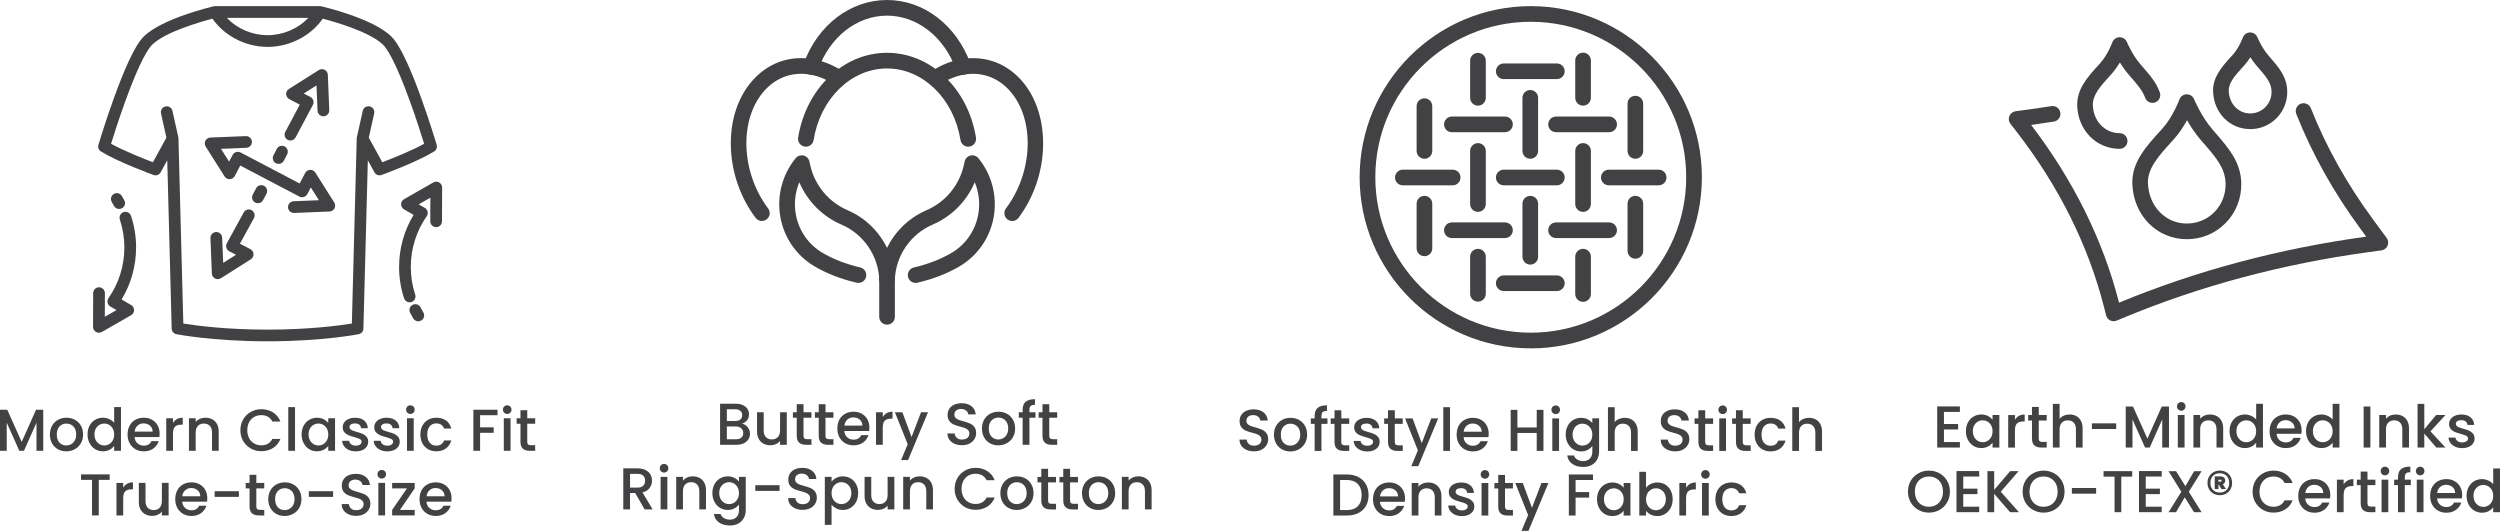 <svg viewBox="0 0 1194.75 253.69" xmlns="http://www.w3.org/2000/svg" data-name="Layer 2" id="Layer_2">
  <defs>
    <style>
      .cls-1 {
        fill: #424143;
      }
    </style>
  </defs>
  <g data-name="Layer 1" id="Layer_1-2">
    <g>
      <g>
        <path d="M929.01,196.87v5.76h6.77v2.62h-6.77v6.01h7.62v2.62h-10.84v-19.65h10.84v2.62h-7.62Z" class="cls-1"></path>
        <path d="M940.49,201.89c.65-1.2,1.53-2.14,2.65-2.81,1.12-.67,2.36-1,3.71-1,1.22,0,2.29.24,3.2.72.91.48,1.64,1.08,2.19,1.79v-2.26h3.25v15.55h-3.25v-2.31c-.55.73-1.29,1.35-2.23,1.83-.94.49-2.01.73-3.22.73-1.34,0-2.56-.34-3.67-1.03-1.11-.69-1.99-1.65-2.64-2.88-.65-1.23-.97-2.63-.97-4.19s.33-2.94.97-4.15ZM951.58,203.3c-.44-.79-1.02-1.39-1.74-1.81-.71-.41-1.49-.62-2.31-.62s-1.6.2-2.31.61c-.72.41-1.29,1-1.74,1.78-.44.78-.66,1.71-.66,2.78s.22,2.01.66,2.82c.44.81,1.03,1.43,1.75,1.85.72.42,1.49.63,2.3.63s1.6-.21,2.31-.62,1.29-1.02,1.74-1.82c.44-.8.66-1.74.66-2.81s-.22-2-.66-2.79Z" class="cls-1"></path>
        <path d="M964.82,198.75c.78-.44,1.71-.66,2.78-.66v3.33h-.82c-1.26,0-2.22.32-2.87.96-.65.64-.97,1.75-.97,3.33v8.19h-3.22v-15.55h3.22v2.26c.47-.79,1.1-1.41,1.88-1.85Z" class="cls-1"></path>
        <path d="M974.32,200.96v8.61c0,.58.14,1,.41,1.26s.74.38,1.4.38h1.98v2.68h-2.54c-1.45,0-2.56-.34-3.33-1.02-.77-.68-1.16-1.78-1.16-3.3v-8.61h-1.83v-2.62h1.83v-3.87h3.25v3.87h3.78v2.62h-3.78Z" class="cls-1"></path>
        <path d="M992.28,198.85c.93.51,1.67,1.26,2.2,2.26.54,1,.8,2.2.8,3.61v9.17h-3.19v-8.69c0-1.39-.35-2.46-1.04-3.2-.7-.74-1.65-1.11-2.85-1.11s-2.16.37-2.86,1.11c-.71.74-1.06,1.81-1.06,3.2v8.69h-3.22v-20.89h3.22v7.14c.54-.66,1.24-1.17,2.07-1.52.84-.36,1.75-.54,2.75-.54,1.19,0,2.24.25,3.18.76Z" class="cls-1"></path>
        <path d="M1011.32,202.32v2.71h-11.6v-2.71h11.6Z" class="cls-1"></path>
        <path d="M1036.55,194.27v19.62h-3.22v-13.44l-5.98,13.44h-2.23l-6.01-13.44v13.44h-3.22v-19.62h3.47l6.89,15.38,6.86-15.38h3.44Z" class="cls-1"></path>
        <path d="M1040.96,195.68c-.39-.39-.59-.88-.59-1.47s.2-1.07.59-1.47c.4-.39.88-.59,1.47-.59s1.04.2,1.44.59.59.88.59,1.47-.2,1.07-.59,1.47c-.39.4-.88.59-1.44.59s-1.07-.2-1.47-.59ZM1044,198.34v15.55h-3.22v-15.55h3.22Z" class="cls-1"></path>
        <path d="M1059.37,198.85c.97.51,1.73,1.26,2.27,2.26s.82,2.2.82,3.61v9.17h-3.19v-8.69c0-1.39-.35-2.46-1.04-3.2-.7-.74-1.65-1.11-2.85-1.11s-2.16.37-2.86,1.11c-.71.74-1.06,1.81-1.06,3.2v8.69h-3.22v-15.55h3.22v1.78c.53-.64,1.2-1.14,2.02-1.5.82-.36,1.69-.54,2.61-.54,1.22,0,2.32.25,3.29.76Z" class="cls-1"></path>
        <path d="M1066.46,201.89c.65-1.2,1.53-2.14,2.65-2.81,1.12-.67,2.37-1,3.74-1,1.02,0,2.02.22,3.01.66.99.44,1.77,1.03,2.36,1.76v-7.51h3.25v20.89h-3.25v-2.34c-.53.75-1.26,1.37-2.19,1.86s-2,.73-3.2.73c-1.35,0-2.59-.34-3.71-1.03-1.12-.69-2-1.65-2.65-2.88-.65-1.23-.97-2.63-.97-4.19s.33-2.94.97-4.15ZM1077.55,203.3c-.44-.79-1.02-1.39-1.74-1.81-.71-.41-1.49-.62-2.31-.62s-1.6.2-2.31.61c-.72.41-1.29,1-1.74,1.78-.44.78-.66,1.71-.66,2.78s.22,2.01.66,2.82c.44.81,1.03,1.43,1.75,1.85.72.42,1.49.63,2.3.63s1.6-.21,2.31-.62,1.29-1.02,1.74-1.82c.44-.8.66-1.74.66-2.81s-.22-2-.66-2.79Z" class="cls-1"></path>
        <path d="M1099.84,207.31h-11.88c.09,1.24.55,2.24,1.38,2.99.83.75,1.84,1.13,3.05,1.13,1.73,0,2.95-.72,3.67-2.17h3.47c-.47,1.43-1.32,2.6-2.55,3.51-1.23.91-2.76,1.37-4.59,1.37-1.49,0-2.82-.33-3.99-1-1.18-.67-2.1-1.61-2.77-2.82-.67-1.21-1-2.62-1-4.22s.33-3.01.97-4.22c.65-1.21,1.56-2.15,2.74-2.81,1.18-.66,2.53-.99,4.05-.99s2.78.32,3.92.96c1.15.64,2.04,1.54,2.68,2.7s.96,2.49.96,3.99c0,.58-.04,1.11-.11,1.58ZM1096.59,204.72c-.02-1.19-.44-2.14-1.27-2.85-.83-.71-1.85-1.07-3.08-1.07-1.11,0-2.06.35-2.85,1.06-.79.71-1.26,1.66-1.41,2.87h8.61Z" class="cls-1"></path>
        <path d="M1103.01,201.89c.65-1.2,1.53-2.14,2.65-2.81,1.12-.67,2.37-1,3.74-1,1.02,0,2.02.22,3.01.66.99.44,1.77,1.03,2.36,1.76v-7.51h3.25v20.89h-3.25v-2.34c-.53.75-1.26,1.37-2.19,1.86s-2,.73-3.2.73c-1.35,0-2.59-.34-3.71-1.03-1.12-.69-2-1.65-2.65-2.88-.65-1.23-.97-2.63-.97-4.19s.33-2.94.97-4.15ZM1114.1,203.3c-.44-.79-1.02-1.39-1.74-1.81-.71-.41-1.49-.62-2.31-.62s-1.6.2-2.31.61c-.72.41-1.29,1-1.74,1.78-.44.78-.66,1.71-.66,2.78s.22,2.01.66,2.82c.44.81,1.03,1.43,1.75,1.85.72.42,1.49.63,2.3.63s1.6-.21,2.31-.62,1.29-1.02,1.74-1.82c.44-.8.66-1.74.66-2.81s-.22-2-.66-2.79Z" class="cls-1"></path>
        <path d="M1132.8,194.27v19.62h-3.22v-19.62h3.22Z" class="cls-1"></path>
        <path d="M1148.17,198.85c.97.51,1.73,1.26,2.27,2.26s.82,2.2.82,3.61v9.17h-3.19v-8.69c0-1.39-.35-2.46-1.04-3.2-.7-.74-1.65-1.11-2.85-1.11s-2.16.37-2.86,1.11c-.71.74-1.06,1.81-1.06,3.2v8.69h-3.22v-15.55h3.22v1.78c.53-.64,1.2-1.14,2.02-1.5.82-.36,1.69-.54,2.61-.54,1.22,0,2.32.25,3.29.76Z" class="cls-1"></path>
        <path d="M1161.51,206.13l7.17,7.76h-4.35l-5.76-6.69v6.69h-3.22v-20.89h3.22v12.14l5.65-6.8h4.46l-7.17,7.79Z" class="cls-1"></path>
        <path d="M1173.35,213.48c-.97-.44-1.74-1.04-2.3-1.81-.56-.76-.87-1.61-.9-2.55h3.33c.06.66.37,1.21.95,1.65.57.44,1.29.66,2.16.66s1.6-.17,2.1-.52c.5-.35.75-.79.75-1.34,0-.58-.28-1.02-.83-1.3-.55-.28-1.43-.59-2.64-.93-1.17-.32-2.12-.63-2.85-.93-.73-.3-1.37-.76-1.91-1.38-.54-.62-.8-1.44-.8-2.46,0-.83.24-1.58.73-2.27.49-.69,1.19-1.23,2.1-1.62.91-.4,1.96-.59,3.15-.59,1.77,0,3.19.45,4.28,1.34s1.66,2.11,1.74,3.66h-3.22c-.06-.7-.34-1.25-.85-1.67s-1.2-.62-2.06-.62-1.5.16-1.95.48c-.45.32-.68.74-.68,1.27,0,.41.15.76.45,1.04s.67.5,1.1.66,1.07.36,1.92.61c1.13.3,2.06.61,2.78.92s1.35.77,1.88,1.37c.53.6.8,1.4.82,2.4,0,.88-.24,1.67-.73,2.37-.49.7-1.18,1.24-2.08,1.64-.89.4-1.94.59-3.15.59s-2.32-.22-3.29-.66Z" class="cls-1"></path>
        <path d="M916.79,243.69c-1.53-.86-2.75-2.05-3.64-3.58-.89-1.53-1.34-3.26-1.34-5.18s.45-3.64,1.34-5.17c.89-1.52,2.11-2.71,3.64-3.57,1.53-.86,3.21-1.28,5.04-1.28s3.53.43,5.07,1.28c1.53.86,2.74,2.05,3.63,3.57.88,1.52,1.33,3.25,1.33,5.17s-.44,3.65-1.33,5.18c-.88,1.53-2.09,2.73-3.63,3.58-1.53.86-3.22,1.29-5.07,1.29s-3.5-.43-5.04-1.29ZM925.3,241.29c1.02-.59,1.81-1.44,2.39-2.54.57-1.1.86-2.38.86-3.82s-.29-2.72-.86-3.81c-.57-1.09-1.37-1.93-2.39-2.51-1.02-.58-2.17-.88-3.47-.88s-2.46.29-3.47.88c-1.02.58-1.81,1.42-2.38,2.51-.57,1.09-.86,2.36-.86,3.81s.29,2.72.86,3.82c.57,1.1,1.37,1.95,2.38,2.54,1.02.59,2.17.89,3.47.89s2.46-.3,3.47-.89Z" class="cls-1"></path>
        <path d="M938.23,227.76v5.76h6.77v2.62h-6.77v6.01h7.62v2.62h-10.84v-19.65h10.84v2.62h-7.62Z" class="cls-1"></path>
        <path d="M960.61,244.78l-7.59-8.78v8.78h-3.22v-19.62h3.22v8.95l7.62-8.95h4.04l-8.52,9.82,8.67,9.79h-4.21Z" class="cls-1"></path>
        <path d="M971.58,243.69c-1.53-.86-2.75-2.05-3.64-3.58-.89-1.53-1.34-3.26-1.34-5.18s.45-3.64,1.34-5.17c.89-1.52,2.11-2.71,3.64-3.57,1.53-.86,3.21-1.28,5.04-1.28s3.53.43,5.07,1.28c1.53.86,2.74,2.05,3.63,3.57.88,1.52,1.33,3.25,1.33,5.17s-.44,3.65-1.33,5.18c-.88,1.53-2.09,2.73-3.63,3.58-1.53.86-3.22,1.29-5.07,1.29s-3.5-.43-5.04-1.29ZM980.09,241.29c1.02-.59,1.81-1.44,2.39-2.54.57-1.1.86-2.38.86-3.82s-.29-2.72-.86-3.81c-.57-1.09-1.37-1.93-2.39-2.51-1.02-.58-2.17-.88-3.47-.88s-2.46.29-3.47.88c-1.02.58-1.81,1.42-2.38,2.51-.57,1.09-.86,2.36-.86,3.81s.29,2.72.86,3.82c.57,1.1,1.37,1.95,2.38,2.54,1.02.59,2.17.89,3.47.89s2.46-.3,3.47-.89Z" class="cls-1"></path>
        <path d="M1001.74,233.21v2.71h-11.6v-2.71h11.6Z" class="cls-1"></path>
        <path d="M1018.98,225.16v2.62h-5.22v16.99h-3.22v-16.99h-5.25v-2.62h13.69Z" class="cls-1"></path>
        <path d="M1025.45,227.76v5.76h6.77v2.62h-6.77v6.01h7.62v2.62h-10.84v-19.65h10.84v2.62h-7.62Z" class="cls-1"></path>
        <path d="M1046.02,234.99l6.1,9.79h-3.61l-4.43-7.11-4.15,7.11h-3.58l6.1-9.79-6.12-9.82h3.61l4.46,7.17,4.18-7.17h3.58l-6.12,9.82Z" class="cls-1"></path>
        <path d="M1063.88,225.64c.89.51,1.59,1.21,2.09,2.1.5.89.75,1.91.75,3.03s-.25,2.14-.75,3.03c-.5.89-1.2,1.59-2.09,2.1-.89.51-1.91.76-3.03.76s-2.14-.25-3.03-.76c-.89-.51-1.59-1.21-2.1-2.1-.51-.89-.76-1.91-.76-3.03s.25-2.14.76-3.03c.51-.89,1.21-1.59,2.1-2.1.89-.51,1.91-.76,3.03-.76s2.14.25,3.03.76ZM1064.1,234.11c.82-.85,1.23-1.96,1.23-3.33s-.41-2.48-1.23-3.33c-.82-.85-1.91-1.27-3.26-1.27s-2.46.42-3.27,1.27c-.81.85-1.21,1.96-1.21,3.33s.41,2.48,1.21,3.33c.81.85,1.9,1.27,3.27,1.27s2.44-.42,3.26-1.27ZM1063.13,230.74c-.21.31-.49.54-.85.69l1.5,2.31h-2.15l-1.24-2.12h-.2v2.12h-1.78v-6.07h2.85c.66,0,1.19.18,1.58.55.4.37.59.84.59,1.43,0,.41-.1.78-.31,1.09ZM1060.19,230.19h.96c.15,0,.28-.04.38-.13s.16-.2.16-.35-.05-.26-.16-.34-.23-.11-.38-.11h-.96v.93Z" class="cls-1"></path>
        <path d="M1077.85,229.76c.89-1.52,2.11-2.71,3.64-3.57,1.53-.86,3.21-1.28,5.04-1.28,2.09,0,3.95.51,5.58,1.54,1.63,1.03,2.81,2.48,3.54,4.36h-3.87c-.51-1.04-1.21-1.81-2.12-2.31-.9-.51-1.95-.76-3.13-.76-1.3,0-2.46.29-3.47.88-1.02.58-1.81,1.42-2.38,2.51-.57,1.09-.86,2.36-.86,3.81s.29,2.72.86,3.81c.57,1.09,1.37,1.93,2.38,2.53,1.02.59,2.17.89,3.47.89,1.19,0,2.23-.25,3.13-.76s1.61-1.28,2.12-2.31h3.87c-.73,1.88-1.92,3.33-3.54,4.35-1.63,1.02-3.49,1.52-5.58,1.52-1.84,0-3.53-.43-5.05-1.28-1.52-.86-2.73-2.05-3.63-3.57s-1.34-3.25-1.34-5.17.45-3.64,1.34-5.17Z" class="cls-1"></path>
        <path d="M1113.54,238.2h-11.88c.09,1.24.55,2.24,1.38,2.99.83.75,1.84,1.13,3.05,1.13,1.73,0,2.95-.72,3.67-2.17h3.47c-.47,1.43-1.32,2.6-2.55,3.51-1.23.91-2.76,1.37-4.59,1.37-1.49,0-2.82-.33-3.99-1-1.18-.67-2.1-1.61-2.77-2.82-.67-1.21-1-2.62-1-4.22s.33-3.01.97-4.22c.65-1.21,1.56-2.15,2.74-2.81,1.18-.66,2.53-.99,4.05-.99s2.78.32,3.92.96c1.15.64,2.04,1.54,2.68,2.7s.96,2.49.96,3.99c0,.58-.04,1.11-.11,1.58ZM1110.29,235.61c-.02-1.19-.44-2.14-1.27-2.85-.83-.71-1.85-1.07-3.08-1.07-1.11,0-2.06.35-2.85,1.06-.79.71-1.26,1.66-1.41,2.87h8.61Z" class="cls-1"></path>
        <path d="M1121.91,229.64c.78-.44,1.71-.66,2.78-.66v3.33h-.82c-1.26,0-2.22.32-2.87.96-.65.64-.97,1.75-.97,3.33v8.19h-3.22v-15.55h3.22v2.26c.47-.79,1.1-1.41,1.88-1.85Z" class="cls-1"></path>
        <path d="M1131.41,231.85v8.61c0,.58.14,1,.41,1.26s.74.38,1.4.38h1.98v2.68h-2.54c-1.45,0-2.56-.34-3.33-1.02-.77-.68-1.16-1.78-1.16-3.3v-8.61h-1.83v-2.62h1.83v-3.87h3.25v3.87h3.78v2.62h-3.78Z" class="cls-1"></path>
        <path d="M1138.32,226.57c-.39-.39-.59-.88-.59-1.47s.2-1.07.59-1.47c.4-.39.88-.59,1.47-.59s1.04.2,1.44.59.59.88.59,1.47-.2,1.07-.59,1.47c-.39.4-.88.59-1.44.59s-1.07-.2-1.47-.59ZM1141.37,229.23v15.55h-3.22v-15.55h3.22Z" class="cls-1"></path>
        <path d="M1152.13,231.85h-2.88v12.93h-3.25v-12.93h-1.83v-2.62h1.83v-1.1c0-1.79.48-3.09,1.43-3.91s2.44-1.23,4.47-1.23v2.68c-.98,0-1.67.18-2.06.55-.39.37-.59,1-.59,1.91v1.1h2.88v2.62Z" class="cls-1"></path>
        <path d="M1155.14,226.57c-.39-.39-.59-.88-.59-1.47s.2-1.07.59-1.47c.4-.39.88-.59,1.47-.59s1.04.2,1.44.59.59.88.59,1.47-.2,1.07-.59,1.47c-.39.4-.88.59-1.44.59s-1.07-.2-1.47-.59ZM1158.19,229.23v15.55h-3.22v-15.55h3.22Z" class="cls-1"></path>
        <path d="M1176.57,238.2h-11.88c.09,1.24.55,2.24,1.38,2.99.83.75,1.84,1.13,3.05,1.13,1.73,0,2.95-.72,3.67-2.17h3.47c-.47,1.43-1.32,2.6-2.55,3.51-1.23.91-2.76,1.37-4.59,1.37-1.49,0-2.82-.33-3.99-1-1.18-.67-2.1-1.61-2.77-2.82-.67-1.21-1-2.62-1-4.22s.33-3.01.97-4.22c.65-1.21,1.56-2.15,2.74-2.81,1.18-.66,2.53-.99,4.05-.99s2.78.32,3.92.96c1.15.64,2.04,1.54,2.68,2.7s.96,2.49.96,3.99c0,.58-.04,1.11-.11,1.58ZM1173.32,235.61c-.02-1.19-.44-2.14-1.27-2.85-.83-.71-1.85-1.07-3.08-1.07-1.11,0-2.06.35-2.85,1.06-.79.71-1.26,1.66-1.41,2.87h8.61Z" class="cls-1"></path>
        <path d="M1179.74,232.78c.65-1.2,1.53-2.14,2.65-2.81,1.12-.67,2.37-1,3.74-1,1.02,0,2.02.22,3.01.66.99.44,1.77,1.03,2.36,1.76v-7.51h3.25v20.89h-3.25v-2.34c-.53.75-1.26,1.37-2.19,1.86s-2,.73-3.2.73c-1.35,0-2.59-.34-3.71-1.03-1.12-.69-2-1.65-2.65-2.88-.65-1.23-.97-2.63-.97-4.19s.33-2.94.97-4.15ZM1190.84,234.19c-.44-.79-1.02-1.39-1.74-1.81-.71-.41-1.49-.62-2.31-.62s-1.6.2-2.31.61c-.72.41-1.29,1-1.74,1.78-.44.78-.66,1.71-.66,2.78s.22,2.01.66,2.82c.44.81,1.03,1.43,1.75,1.85.72.42,1.49.63,2.3.63s1.6-.21,2.31-.62,1.29-1.02,1.74-1.82c.44-.8.66-1.74.66-2.81s-.22-2-.66-2.79Z" class="cls-1"></path>
      </g>
      <g>
        <g>
          <path d="M1045.07,114.31c-14.29,0-25.48-11.35-26.03-26.4h0c-.38-10.24,6.58-17.9,13.31-25.31l1.05-1.16c5.09-5.62,8.12-13.83,8.15-13.92.53-1.45,1.9-2.43,3.44-2.46,1.54-.02,2.95.89,3.54,2.32.03.08,3.44,8.25,8.75,14.44.58.68,1.16,1.34,1.73,2,6.15,7.09,11.95,13.78,12.1,23.9.1,7.16-2.56,13.86-7.48,18.86-4.91,4.99-11.5,7.73-18.55,7.73ZM1026.51,87.64c.4,10.94,8.38,19.19,18.55,19.19,5.03,0,9.73-1.95,13.22-5.5,3.51-3.56,5.4-8.35,5.33-13.5-.1-7.39-4.59-12.56-10.27-19.1-.58-.67-1.17-1.35-1.76-2.03-2.59-3.02-4.76-6.38-6.4-9.27-1.57,2.89-3.67,6.19-6.25,9.04l-1.06,1.17c-6.24,6.87-11.64,12.81-11.38,20h0Z" class="cls-1"></path>
          <path d="M1075.35,61.69c-9.72,0-17.34-7.69-17.71-17.89h0c-.26-6.99,4.3-12,8.71-16.85l.66-.72c3-3.31,4.81-8.22,4.83-8.26.53-1.45,1.9-2.43,3.44-2.46,1.55-.03,2.95.89,3.53,2.32.02.05,2.08,4.97,5.25,8.67.36.42.72.84,1.08,1.25,3.85,4.43,7.83,9.02,7.93,15.88.07,4.87-1.74,9.42-5.09,12.82-3.34,3.39-7.83,5.26-12.62,5.26ZM1065.12,43.53c.22,6.09,4.62,10.68,10.23,10.68,2.77,0,5.36-1.08,7.29-3.03,1.94-1.96,2.98-4.61,2.94-7.46-.06-4.12-2.72-7.19-6.09-11.08-.37-.42-.74-.85-1.11-1.28-1.1-1.29-2.09-2.66-2.93-3.99-.83,1.31-1.79,2.66-2.9,3.87l-.67.73c-3.71,4.08-6.91,7.61-6.77,11.55h0Z" class="cls-1"></path>
          <path d="M1013,71.13c-11.15,0-19.87-8.83-20.3-20.54-.29-8,5.01-13.84,10.15-19.48l.77-.85c3.65-4.03,5.85-9.96,5.87-10.02.53-1.45,1.9-2.43,3.44-2.45,1.52-.02,2.95.89,3.53,2.32.02.06,2.49,5.98,6.33,10.46.42.49.84.97,1.26,1.45,3.34,3.85,6.5,7.48,8.14,12.16.68,1.95-.34,4.08-2.29,4.77-1.95.68-4.08-.34-4.77-2.29-1.17-3.33-3.74-6.3-6.73-9.73-.42-.49-.85-.98-1.29-1.49-1.55-1.81-2.9-3.77-4.01-5.59-1.08,1.81-2.4,3.73-3.94,5.44l-.78.85c-4.5,4.95-8.39,9.23-8.21,14.18.28,7.6,5.79,13.32,12.82,13.32,2.07,0,3.74,1.68,3.74,3.74s-1.68,3.74-3.74,3.74Z" class="cls-1"></path>
        </g>
        <path d="M1010.13,153.52c-.57,0-1.15-.13-1.68-.4-.97-.49-1.69-1.38-1.95-2.43l-.88-3.5c-7.54-29.89-21.81-58.47-42.42-84.93l-2.41-3.09c-.82-1.06-1.02-2.48-.51-3.72.51-1.24,1.64-2.11,2.97-2.29l3.4-.45c4.57-.6,9.18-1.27,13.7-1.99,2.04-.33,3.96,1.06,4.28,3.11.33,2.04-1.06,3.96-3.11,4.28-3.58.57-7.21,1.11-10.84,1.61,20.24,26.5,34.37,55.06,42.01,84.93,36.8-15.25,76.54-25.86,118.14-31.55l-2.77-3.76c-12.83-17.41-23.15-35.88-30.67-54.89-.76-1.92.18-4.1,2.1-4.86,1.92-.76,4.1.18,4.86,2.1,7.28,18.41,17.29,36.31,29.74,53.21l6.51,8.83c.78,1.06.95,2.46.43,3.68-.51,1.22-1.63,2.07-2.94,2.25l-6.15.84c-41.37,5.65-80.86,16.24-117.38,31.47l-2.99,1.25c-.46.19-.95.29-1.44.29Z" class="cls-1"></path>
      </g>
    </g>
    <g>
      <g>
        <path d="M357.32,204.15c.73.92,1.1,1.97,1.1,3.13,0,1-.26,1.9-.78,2.7s-1.27,1.43-2.24,1.89-2.12.69-3.42.69h-7.85v-19.62h7.48c1.34,0,2.48.23,3.44.68.96.45,1.68,1.06,2.17,1.82.49.76.73,1.61.73,2.55,0,1.13-.3,2.07-.9,2.82-.6.75-1.41,1.31-2.43,1.67,1.05.19,1.95.74,2.68,1.67ZM347.36,201.19h3.98c1.05,0,1.88-.24,2.47-.72.59-.48.89-1.17.89-2.07s-.3-1.58-.89-2.07c-.59-.5-1.42-.75-2.47-.75h-3.98v5.62ZM354.27,209.15c.62-.53.93-1.26.93-2.2s-.33-1.72-.99-2.29c-.66-.56-1.53-.85-2.62-.85h-4.23v6.12h4.35c1.09,0,1.95-.26,2.57-.79Z" class="cls-1"></path>
        <path d="M376.01,197.01v15.55h-3.22v-1.83c-.51.64-1.17,1.14-1.99,1.51-.82.37-1.69.55-2.61.55-1.22,0-2.32-.25-3.29-.76-.97-.51-1.73-1.26-2.29-2.26-.56-1-.83-2.2-.83-3.61v-9.15h3.19v8.67c0,1.39.35,2.46,1.04,3.2.7.74,1.65,1.12,2.85,1.12s2.16-.37,2.87-1.12c.71-.74,1.06-1.81,1.06-3.2v-8.67h3.22Z" class="cls-1"></path>
        <path d="M384,199.64v8.61c0,.58.14,1,.41,1.26s.74.38,1.4.38h1.98v2.68h-2.54c-1.45,0-2.56-.34-3.33-1.02-.77-.68-1.16-1.78-1.16-3.3v-8.61h-1.83v-2.62h1.83v-3.87h3.25v3.87h3.78v2.62h-3.78Z" class="cls-1"></path>
        <path d="M394.5,199.64v8.61c0,.58.14,1,.41,1.26s.74.38,1.4.38h1.98v2.68h-2.54c-1.45,0-2.56-.34-3.33-1.02-.77-.68-1.16-1.78-1.16-3.3v-8.61h-1.83v-2.62h1.83v-3.87h3.25v3.87h3.78v2.62h-3.78Z" class="cls-1"></path>
        <path d="M415.38,205.99h-11.88c.09,1.24.55,2.24,1.38,2.99s1.84,1.13,3.05,1.13c1.73,0,2.95-.72,3.67-2.17h3.47c-.47,1.43-1.32,2.6-2.55,3.51-1.23.91-2.76,1.37-4.59,1.37-1.49,0-2.82-.33-3.99-1s-2.1-1.61-2.77-2.82c-.67-1.21-1-2.62-1-4.22s.33-3.01.97-4.22c.65-1.21,1.56-2.15,2.74-2.81,1.18-.66,2.53-.99,4.05-.99s2.78.32,3.92.96c1.15.64,2.04,1.54,2.68,2.7s.96,2.49.96,3.99c0,.58-.04,1.11-.11,1.58ZM412.14,203.39c-.02-1.19-.44-2.14-1.27-2.85s-1.85-1.07-3.08-1.07c-1.11,0-2.06.35-2.85,1.06-.79.71-1.26,1.66-1.41,2.87h8.61Z" class="cls-1"></path>
        <path d="M423.75,197.42c.78-.44,1.71-.66,2.78-.66v3.33h-.82c-1.26,0-2.22.32-2.87.96s-.97,1.75-.97,3.33v8.19h-3.22v-15.55h3.22v2.26c.47-.79,1.1-1.41,1.88-1.85Z" class="cls-1"></path>
        <path d="M443.5,197.01l-9.54,22.86h-3.33l3.16-7.56-6.12-15.3h3.58l4.38,11.85,4.54-11.85h3.33Z" class="cls-1"></path>
        <path d="M456.17,212.07c-1.05-.46-1.88-1.12-2.48-1.96s-.9-1.83-.9-2.96h3.44c.07.85.41,1.54,1,2.09s1.42.82,2.5.82,1.98-.27,2.6-.8c.62-.54.93-1.23.93-2.08,0-.66-.19-1.19-.58-1.61s-.87-.73-1.44-.96-1.37-.47-2.38-.73c-1.28-.34-2.32-.68-3.12-1.03-.8-.35-1.48-.89-2.05-1.62-.56-.73-.85-1.71-.85-2.94,0-1.13.28-2.12.85-2.96.56-.85,1.36-1.5,2.37-1.95,1.02-.45,2.19-.68,3.53-.68,1.9,0,3.46.48,4.67,1.43s1.89,2.25,2.02,3.91h-3.56c-.06-.71-.4-1.33-1.02-1.83-.62-.51-1.44-.76-2.46-.76-.92,0-1.67.24-2.26.71s-.88,1.15-.88,2.03c0,.6.18,1.1.55,1.48.37.39.83.69,1.4.92.57.23,1.34.47,2.32.73,1.3.36,2.36.72,3.17,1.07.82.36,1.51.91,2.09,1.65.57.74.86,1.74.86,2.98,0,1-.27,1.94-.8,2.82-.54.88-1.32,1.59-2.34,2.13-1.03.54-2.23.8-3.63.8-1.32,0-2.5-.23-3.56-.69Z" class="cls-1"></path>
        <path d="M473.08,211.82c-1.19-.67-2.12-1.61-2.79-2.82-.68-1.21-1.02-2.62-1.02-4.22s.35-2.98,1.04-4.21c.7-1.22,1.65-2.16,2.85-2.82,1.2-.66,2.55-.99,4.04-.99s2.83.33,4.04.99c1.2.66,2.15,1.6,2.85,2.82.7,1.22,1.04,2.62,1.04,4.21s-.36,2.98-1.07,4.21c-.72,1.22-1.69,2.17-2.92,2.84s-2.59,1-4.08,1-2.79-.33-3.98-1ZM479.38,209.43c.72-.39,1.31-.99,1.76-1.78.45-.79.68-1.75.68-2.88s-.22-2.08-.65-2.86c-.43-.78-1.01-1.37-1.72-1.76-.72-.4-1.49-.59-2.31-.59s-1.6.2-2.3.59c-.71.4-1.27.98-1.68,1.76-.41.78-.62,1.74-.62,2.86,0,1.68.43,2.97,1.28,3.88.86.91,1.93,1.37,3.23,1.37.83,0,1.6-.2,2.33-.59Z" class="cls-1"></path>
        <path d="M494.84,199.64h-2.88v12.93h-3.25v-12.93h-1.83v-2.62h1.83v-1.1c0-1.79.48-3.09,1.43-3.91.95-.82,2.44-1.23,4.47-1.23v2.68c-.98,0-1.67.18-2.06.55-.39.37-.59,1-.59,1.91v1.1h2.88v2.62Z" class="cls-1"></path>
        <path d="M501.44,199.64v8.61c0,.58.14,1,.41,1.26s.74.38,1.4.38h1.98v2.68h-2.54c-1.45,0-2.56-.34-3.33-1.02-.77-.68-1.16-1.78-1.16-3.3v-8.61h-1.83v-2.62h1.83v-3.87h3.25v3.87h3.78v2.62h-3.78Z" class="cls-1"></path>
        <path d="M308.07,243.45l-4.52-7.85h-2.46v7.85h-3.22v-19.62h6.77c1.51,0,2.78.26,3.83.79,1.04.53,1.83,1.23,2.34,2.12s.78,1.87.78,2.96c0,1.28-.37,2.44-1.12,3.49-.74,1.04-1.89,1.75-3.43,2.13l4.86,8.13h-3.84ZM301.1,233.04h3.56c1.2,0,2.11-.3,2.72-.9.61-.6.92-1.41.92-2.43s-.3-1.81-.9-2.39c-.6-.57-1.51-.86-2.74-.86h-3.56v6.58Z" class="cls-1"></path>
        <path d="M315.89,225.25c-.4-.4-.59-.88-.59-1.47s.2-1.07.59-1.47c.4-.4.88-.59,1.47-.59s1.04.2,1.44.59c.4.39.59.88.59,1.47s-.2,1.07-.59,1.47c-.4.39-.88.59-1.44.59s-1.07-.2-1.47-.59ZM318.93,227.9v15.55h-3.22v-15.55h3.22Z" class="cls-1"></path>
        <path d="M334.3,228.41c.97.51,1.73,1.26,2.27,2.26.55,1,.82,2.2.82,3.61v9.17h-3.19v-8.69c0-1.39-.35-2.46-1.04-3.2s-1.65-1.12-2.85-1.12-2.16.37-2.87,1.12-1.06,1.81-1.06,3.2v8.69h-3.22v-15.55h3.22v1.78c.53-.64,1.2-1.14,2.02-1.5.82-.36,1.69-.54,2.61-.54,1.22,0,2.32.25,3.29.76Z" class="cls-1"></path>
        <path d="M350.96,228.37c.93.48,1.66,1.08,2.19,1.79v-2.26h3.25v15.81c0,1.43-.3,2.71-.9,3.82-.6,1.12-1.47,2-2.61,2.64-1.14.64-2.5.96-4.08.96-2.11,0-3.86-.49-5.25-1.48-1.39-.99-2.18-2.33-2.37-4.02h3.19c.24.81.77,1.46,1.57,1.96.8.5,1.75.75,2.87.75,1.3,0,2.35-.4,3.15-1.19s1.2-1.94,1.2-3.44v-2.6c-.55.73-1.28,1.35-2.22,1.85-.93.5-1.99.75-3.17.75-1.36,0-2.59-.34-3.71-1.03-1.12-.69-2-1.65-2.65-2.88s-.97-2.63-.97-4.19.32-2.94.97-4.15,1.53-2.14,2.65-2.81c1.12-.67,2.36-1,3.71-1,1.2,0,2.27.24,3.2.72ZM352.48,232.87c-.44-.79-1.02-1.39-1.74-1.81-.71-.41-1.49-.62-2.31-.62s-1.6.2-2.31.61c-.71.4-1.29,1-1.74,1.78-.44.78-.66,1.71-.66,2.78s.22,2.01.66,2.82c.44.81,1.03,1.43,1.75,1.85.72.42,1.49.63,2.3.63s1.6-.21,2.31-.62c.72-.41,1.29-1.02,1.74-1.82s.66-1.74.66-2.81-.22-2-.66-2.79Z" class="cls-1"></path>
        <path d="M372.56,231.88v2.71h-11.6v-2.71h11.6Z" class="cls-1"></path>
        <path d="M380.04,242.96c-1.05-.46-1.88-1.12-2.48-1.96s-.9-1.83-.9-2.96h3.44c.07.85.41,1.54,1,2.09s1.42.82,2.5.82,1.98-.27,2.6-.8c.62-.54.93-1.23.93-2.08,0-.66-.19-1.19-.58-1.61s-.87-.73-1.44-.96-1.37-.47-2.38-.73c-1.28-.34-2.32-.68-3.12-1.03-.8-.35-1.48-.89-2.05-1.62-.56-.73-.85-1.71-.85-2.94,0-1.13.28-2.12.85-2.96.56-.85,1.36-1.5,2.37-1.95,1.02-.45,2.19-.68,3.53-.68,1.9,0,3.46.48,4.67,1.43s1.89,2.25,2.02,3.91h-3.56c-.06-.71-.4-1.33-1.02-1.83-.62-.51-1.44-.76-2.46-.76-.92,0-1.67.24-2.26.71s-.88,1.15-.88,2.03c0,.6.18,1.1.55,1.48.37.39.83.69,1.4.92.57.23,1.34.47,2.32.73,1.3.36,2.36.72,3.17,1.07.82.36,1.51.91,2.09,1.65.57.74.86,1.74.86,2.98,0,1-.27,1.94-.8,2.82-.54.88-1.32,1.59-2.34,2.13-1.03.54-2.23.8-3.63.8-1.32,0-2.5-.23-3.56-.69Z" class="cls-1"></path>
        <path d="M399.63,228.38c.94-.49,2-.73,3.19-.73,1.36,0,2.59.33,3.71,1s2,1.6,2.64,2.81c.64,1.2.96,2.59.96,4.15s-.32,2.96-.96,4.19c-.64,1.23-1.52,2.19-2.64,2.88-1.12.69-2.36,1.03-3.71,1.03-1.19,0-2.24-.24-3.16-.72-.92-.48-1.67-1.08-2.26-1.79v9.65h-3.22v-22.95h3.22v2.29c.54-.71,1.29-1.32,2.23-1.81ZM406.19,232.83c-.44-.78-1.03-1.37-1.75-1.78-.72-.41-1.5-.61-2.33-.61s-1.58.21-2.3.62-1.31,1.02-1.75,1.81-.66,1.72-.66,2.79.22,2.01.66,2.81,1.03,1.41,1.75,1.82,1.49.62,2.3.62,1.6-.21,2.33-.63c.72-.42,1.31-1.04,1.75-1.85.44-.81.66-1.75.66-2.82s-.22-2-.66-2.78Z" class="cls-1"></path>
        <path d="M427.41,227.9v15.55h-3.22v-1.83c-.51.64-1.17,1.14-1.99,1.51-.82.37-1.69.55-2.61.55-1.22,0-2.32-.25-3.29-.76-.97-.51-1.73-1.26-2.29-2.26-.56-1-.83-2.2-.83-3.61v-9.15h3.19v8.67c0,1.39.35,2.46,1.04,3.2s1.65,1.12,2.85,1.12,2.16-.37,2.87-1.12c.71-.74,1.06-1.81,1.06-3.2v-8.67h3.22Z" class="cls-1"></path>
        <path d="M442.77,228.41c.97.51,1.73,1.26,2.27,2.26.55,1,.82,2.2.82,3.61v9.17h-3.19v-8.69c0-1.39-.35-2.46-1.04-3.2-.7-.74-1.65-1.12-2.85-1.12s-2.16.37-2.86,1.12c-.71.74-1.06,1.81-1.06,3.2v8.69h-3.22v-15.55h3.22v1.78c.53-.64,1.2-1.14,2.02-1.5.82-.36,1.69-.54,2.61-.54,1.22,0,2.32.25,3.29.76Z" class="cls-1"></path>
        <path d="M457.56,228.44c.89-1.52,2.11-2.71,3.64-3.57,1.53-.86,3.21-1.29,5.04-1.29,2.09,0,3.95.51,5.58,1.54,1.63,1.03,2.81,2.48,3.54,4.36h-3.87c-.51-1.03-1.21-1.81-2.12-2.31-.9-.51-1.95-.76-3.13-.76-1.3,0-2.46.29-3.47.88-1.02.58-1.81,1.42-2.38,2.51-.57,1.09-.86,2.36-.86,3.81s.29,2.72.86,3.81c.57,1.09,1.37,1.93,2.38,2.53,1.02.59,2.17.89,3.47.89,1.19,0,2.23-.25,3.13-.76.9-.51,1.61-1.28,2.12-2.31h3.87c-.73,1.88-1.92,3.33-3.54,4.35-1.63,1.02-3.49,1.52-5.58,1.52-1.84,0-3.53-.43-5.05-1.28-1.52-.86-2.73-2.05-3.63-3.57s-1.34-3.25-1.34-5.17.45-3.64,1.34-5.17Z" class="cls-1"></path>
        <path d="M481.88,242.71c-1.19-.67-2.12-1.61-2.79-2.82-.68-1.21-1.02-2.62-1.02-4.22s.35-2.98,1.04-4.21c.7-1.22,1.65-2.16,2.85-2.82,1.2-.66,2.55-.99,4.04-.99s2.83.33,4.04.99c1.2.66,2.15,1.6,2.85,2.82.7,1.22,1.04,2.62,1.04,4.21s-.36,2.98-1.07,4.21c-.72,1.22-1.69,2.17-2.92,2.84s-2.59,1-4.08,1-2.79-.33-3.98-1ZM488.19,240.32c.72-.39,1.31-.99,1.76-1.78.45-.79.68-1.75.68-2.88s-.22-2.08-.65-2.86c-.43-.78-1.01-1.37-1.72-1.76-.72-.4-1.49-.59-2.31-.59s-1.6.2-2.3.59c-.71.4-1.27.98-1.68,1.76-.41.78-.62,1.74-.62,2.86,0,1.68.43,2.97,1.28,3.88.86.91,1.93,1.37,3.23,1.37.83,0,1.6-.2,2.33-.59Z" class="cls-1"></path>
        <path d="M500.88,230.53v8.61c0,.58.14,1,.41,1.26s.74.38,1.4.38h1.98v2.68h-2.54c-1.45,0-2.56-.34-3.33-1.02-.77-.68-1.16-1.78-1.16-3.3v-8.61h-1.83v-2.62h1.83v-3.87h3.25v3.87h3.78v2.62h-3.78Z" class="cls-1"></path>
        <path d="M511.38,230.53v8.61c0,.58.14,1,.41,1.26s.74.38,1.4.38h1.98v2.68h-2.54c-1.45,0-2.56-.34-3.33-1.02-.77-.68-1.16-1.78-1.16-3.3v-8.61h-1.83v-2.62h1.83v-3.87h3.25v3.87h3.78v2.62h-3.78Z" class="cls-1"></path>
        <path d="M520.89,242.71c-1.19-.67-2.12-1.61-2.79-2.82-.68-1.21-1.02-2.62-1.02-4.22s.35-2.98,1.04-4.21c.7-1.22,1.65-2.16,2.85-2.82,1.2-.66,2.55-.99,4.04-.99s2.83.33,4.04.99c1.2.66,2.15,1.6,2.85,2.82.7,1.22,1.04,2.62,1.04,4.21s-.36,2.98-1.07,4.21c-.72,1.22-1.69,2.17-2.92,2.84s-2.59,1-4.08,1-2.79-.33-3.98-1ZM527.2,240.32c.72-.39,1.31-.99,1.76-1.78.45-.79.68-1.75.68-2.88s-.22-2.08-.65-2.86c-.43-.78-1.01-1.37-1.72-1.76-.72-.4-1.49-.59-2.31-.59s-1.6.2-2.3.59c-.71.4-1.27.98-1.68,1.76-.41.78-.62,1.74-.62,2.86,0,1.68.43,2.97,1.28,3.88.86.91,1.93,1.37,3.23,1.37.83,0,1.6-.2,2.33-.59Z" class="cls-1"></path>
        <path d="M547.27,228.41c.97.51,1.73,1.26,2.27,2.26.55,1,.82,2.2.82,3.61v9.17h-3.19v-8.69c0-1.39-.35-2.46-1.04-3.2-.7-.74-1.65-1.12-2.85-1.12s-2.16.37-2.86,1.12c-.71.74-1.06,1.81-1.06,3.2v8.69h-3.22v-15.55h3.22v1.78c.53-.64,1.2-1.14,2.02-1.5.82-.36,1.69-.54,2.61-.54,1.22,0,2.32.25,3.29.76Z" class="cls-1"></path>
      </g>
      <g>
        <path d="M462.72,70.11c-1.8,0-3.39-1.31-3.69-3.15-3.2-19.84-17.97-34.24-35.12-34.24s-31.91,14.4-35.09,34.23c-.33,2.04-2.24,3.42-4.29,3.1-2.04-.33-3.43-2.25-3.1-4.29,3.77-23.48,21.64-40.53,42.48-40.53s38.72,17.04,42.51,40.53c.33,2.04-1.06,3.96-3.1,4.29-.2.03-.4.05-.6.05Z" class="cls-1"></path>
        <path d="M387.49,35.66c-.42,0-.85-.07-1.27-.22-1.94-.7-2.95-2.84-2.25-4.79,6.7-18.62,22.38-30.65,39.94-30.65s33.25,12.03,39.97,30.65c.7,1.94-.31,4.09-2.25,4.79-1.94.7-4.09-.31-4.79-2.25-5.63-15.62-18.56-25.71-32.93-25.71s-27.28,10.09-32.9,25.7c-.55,1.53-1.99,2.48-3.52,2.48Z" class="cls-1"></path>
        <path d="M483.73,105.61c-.78,0-1.57-.24-2.24-.75-1.65-1.24-1.99-3.59-.75-5.24.41-.55.74-1,1.03-1.43,12.55-18.02,12.46-43.04-.15-55.82-5.64-5.7-13.07-8.09-20.93-6.71-3.94.67-7.94,2.32-11.6,4.77-.14.09-.28.17-.42.24-.52.26-1.1.41-1.69.41-2.07,0-3.74-1.68-3.74-3.74,0-1.37.73-2.56,1.83-3.22,4.55-3.03,9.38-4.99,14.35-5.83,10.33-1.81,20.11,1.32,27.52,8.83,15.03,15.22,15.48,44.52,1,65.31-.33.49-.72,1.04-1.21,1.69-.74.98-1.86,1.5-3,1.5Z" class="cls-1"></path>
        <path d="M364.1,105.61c-1.11,0-2.21-.49-2.95-1.44-.45-.58-.89-1.18-1.3-1.79-6.95-9.99-10.72-22.24-10.6-34.44.13-12.41,4.27-23.36,11.66-30.83,7.41-7.52,17.19-10.65,27.53-8.82,4.92.83,9.75,2.79,14.34,5.82,1.1.65,1.83,1.85,1.83,3.22,0,2.07-1.68,3.74-3.74,3.74-.59,0-1.18-.14-1.71-.41-.14-.07-.27-.15-.4-.23-3.69-2.46-7.7-4.11-11.6-4.77-7.87-1.39-15.3.99-20.93,6.71-12.63,12.77-12.73,37.79-.21,55.78.34.51.68.97,1.03,1.41,1.27,1.63.98,3.98-.65,5.25-.68.53-1.5.79-2.3.79Z" class="cls-1"></path>
        <path d="M423.92,155.15c-2.07,0-3.74-1.68-3.74-3.74v-17.94c0-2.07,1.68-3.74,3.74-3.74s3.74,1.68,3.74,3.74v17.94c0,2.07-1.68,3.74-3.74,3.74Z" class="cls-1"></path>
        <path d="M410.25,135.21c-.28,0-.57-.03-.85-.1-7.6-1.77-14.41-4.43-20.24-7.89-8.56-5.07-14.47-13.64-16.22-23.5-1.78-10.01.89-20.26,7.31-28.12.91-1.11,2.36-1.6,3.76-1.28,1.39.33,2.48,1.42,2.79,2.82l.42,1.85c2.15,9.58,8.83,17.61,17.85,21.47,13.17,5.64,22.04,18.53,22.6,32.83l-7.48.3v-.02c-.45-11.43-7.53-21.73-18.05-26.23-9.14-3.92-16.34-11.25-20.15-20.25-1.99,4.79-2.61,10.09-1.68,15.31,1.37,7.71,5.99,14.41,12.68,18.37,5.17,3.07,11.27,5.44,18.12,7.04,2.01.47,3.26,2.48,2.79,4.49-.4,1.73-1.94,2.89-3.64,2.89Z" class="cls-1"></path>
        <path d="M423.92,137.2s-.1,0-.15,0c-2.06-.08-3.67-1.82-3.6-3.88.55-14.32,9.41-27.21,22.58-32.85,9.02-3.87,15.7-11.89,17.85-21.47l.42-1.86c.31-1.4,1.4-2.49,2.79-2.82,1.39-.33,2.85.17,3.76,1.28,6.42,7.87,9.08,18.12,7.31,28.12-1.75,9.86-7.66,18.43-16.21,23.5-5.83,3.46-12.64,6.12-20.24,7.89-2.01.47-4.02-.78-4.49-2.79-.47-2.01.78-4.02,2.79-4.49,6.85-1.6,12.95-3.97,18.12-7.04,6.68-3.96,11.3-10.66,12.66-18.38.93-5.22.31-10.53-1.68-15.32-3.81,9.01-11,16.34-20.13,20.25-10.53,4.51-17.61,14.82-18.05,26.26-.08,2.02-1.74,3.6-3.74,3.6Z" class="cls-1"></path>
      </g>
    </g>
    <g>
      <g>
        <path d="M595.73,215c-1.05-.46-1.88-1.12-2.48-1.96s-.9-1.83-.9-2.96h3.44c.07.85.41,1.54,1,2.09s1.42.82,2.5.82,1.98-.27,2.6-.8c.62-.54.93-1.23.93-2.08,0-.66-.19-1.19-.58-1.61s-.87-.73-1.44-.96-1.37-.47-2.38-.73c-1.28-.34-2.32-.68-3.12-1.03-.8-.35-1.48-.89-2.05-1.62-.56-.73-.85-1.71-.85-2.94,0-1.13.28-2.12.85-2.96.56-.85,1.36-1.5,2.37-1.95,1.02-.45,2.19-.68,3.53-.68,1.9,0,3.46.48,4.67,1.43s1.89,2.25,2.02,3.91h-3.56c-.06-.71-.4-1.33-1.02-1.83-.62-.51-1.44-.76-2.46-.76-.92,0-1.67.24-2.26.71s-.88,1.15-.88,2.03c0,.6.18,1.1.55,1.48.37.39.83.69,1.4.92.57.23,1.34.47,2.32.73,1.3.36,2.36.72,3.17,1.07.82.36,1.51.91,2.09,1.65.57.74.86,1.74.86,2.98,0,1-.27,1.94-.8,2.82-.54.88-1.32,1.59-2.34,2.13-1.03.54-2.23.8-3.63.8-1.32,0-2.5-.23-3.56-.69Z" class="cls-1"></path>
        <path d="M612.63,214.74c-1.19-.67-2.12-1.61-2.79-2.82-.68-1.21-1.02-2.62-1.02-4.22s.35-2.98,1.04-4.21c.7-1.22,1.65-2.16,2.85-2.82,1.2-.66,2.55-.99,4.04-.99s2.83.33,4.04.99c1.2.66,2.15,1.6,2.85,2.82.7,1.22,1.04,2.62,1.04,4.21s-.36,2.98-1.07,4.21c-.72,1.22-1.69,2.17-2.92,2.84s-2.59,1-4.08,1-2.79-.33-3.98-1ZM618.94,212.36c.72-.39,1.31-.99,1.76-1.78.45-.79.68-1.75.68-2.88s-.22-2.08-.65-2.86c-.43-.78-1.01-1.37-1.72-1.76-.72-.4-1.49-.59-2.31-.59s-1.6.2-2.3.59c-.71.4-1.27.98-1.68,1.76-.41.78-.62,1.74-.62,2.86,0,1.68.43,2.97,1.28,3.88.86.91,1.93,1.37,3.23,1.37.83,0,1.6-.2,2.33-.59Z" class="cls-1"></path>
        <path d="M634.4,202.56h-2.88v12.93h-3.25v-12.93h-1.83v-2.62h1.83v-1.1c0-1.79.48-3.09,1.43-3.91.95-.82,2.44-1.23,4.47-1.23v2.68c-.98,0-1.67.18-2.06.55-.39.37-.59,1-.59,1.91v1.1h2.88v2.62Z" class="cls-1"></path>
        <path d="M641,202.56v8.61c0,.58.14,1,.41,1.26s.74.38,1.4.38h1.98v2.68h-2.54c-1.45,0-2.56-.34-3.33-1.02-.77-.68-1.16-1.78-1.16-3.3v-8.61h-1.83v-2.62h1.83v-3.87h3.25v3.87h3.78v2.62h-3.78Z" class="cls-1"></path>
        <path d="M650.1,215.08c-.97-.44-1.74-1.04-2.3-1.81-.56-.76-.87-1.61-.9-2.55h3.33c.06.66.37,1.21.95,1.65.57.44,1.29.66,2.16.66s1.6-.17,2.1-.52c.5-.35.75-.79.75-1.34,0-.58-.28-1.02-.83-1.3-.55-.28-1.43-.59-2.64-.93-1.17-.32-2.12-.63-2.85-.93-.73-.3-1.37-.76-1.91-1.38-.54-.62-.8-1.44-.8-2.46,0-.83.24-1.58.73-2.27.49-.69,1.19-1.23,2.1-1.62.91-.4,1.96-.59,3.15-.59,1.77,0,3.19.45,4.28,1.34s1.66,2.11,1.74,3.66h-3.22c-.06-.7-.34-1.25-.85-1.67-.51-.41-1.2-.62-2.06-.62s-1.5.16-1.95.48c-.45.32-.68.74-.68,1.27,0,.41.15.76.45,1.04s.67.5,1.1.66c.43.16,1.07.36,1.92.61,1.13.3,2.06.61,2.78.92s1.35.77,1.88,1.37c.53.6.8,1.4.82,2.4,0,.88-.24,1.67-.73,2.37-.49.7-1.18,1.24-2.08,1.64s-1.94.59-3.15.59-2.32-.22-3.29-.66Z" class="cls-1"></path>
        <path d="M666.57,202.56v8.61c0,.58.14,1,.41,1.26s.74.38,1.4.38h1.98v2.68h-2.54c-1.45,0-2.56-.34-3.33-1.02-.77-.68-1.16-1.78-1.16-3.3v-8.61h-1.83v-2.62h1.83v-3.87h3.25v3.87h3.78v2.62h-3.78Z" class="cls-1"></path>
        <path d="M687.32,199.94l-9.54,22.86h-3.33l3.16-7.56-6.12-15.3h3.58l4.38,11.85,4.54-11.85h3.33Z" class="cls-1"></path>
        <path d="M692.97,194.6v20.89h-3.22v-20.89h3.22Z" class="cls-1"></path>
        <path d="M711.34,208.91h-11.88c.09,1.24.55,2.24,1.38,2.99s1.84,1.13,3.05,1.13c1.73,0,2.95-.72,3.67-2.17h3.47c-.47,1.43-1.32,2.6-2.55,3.51-1.23.91-2.76,1.37-4.59,1.37-1.49,0-2.82-.33-3.99-1s-2.1-1.61-2.77-2.82c-.67-1.21-1-2.62-1-4.22s.33-3.01.97-4.22c.65-1.21,1.56-2.15,2.74-2.81,1.18-.66,2.53-.99,4.05-.99s2.78.32,3.92.96c1.15.64,2.04,1.54,2.68,2.7s.96,2.49.96,3.99c0,.58-.04,1.11-.11,1.58ZM708.09,206.32c-.02-1.19-.44-2.14-1.27-2.85s-1.85-1.07-3.08-1.07c-1.11,0-2.06.35-2.85,1.06-.79.71-1.26,1.66-1.41,2.87h8.61Z" class="cls-1"></path>
        <path d="M737.62,195.87v19.62h-3.22v-8.58h-9.23v8.58h-3.22v-19.62h3.22v8.41h9.23v-8.41h3.22Z" class="cls-1"></path>
        <path d="M742.02,197.29c-.39-.4-.59-.88-.59-1.47s.2-1.07.59-1.47.88-.59,1.47-.59,1.04.2,1.44.59c.4.39.59.88.59,1.47s-.2,1.07-.59,1.47-.88.59-1.44.59-1.07-.2-1.47-.59ZM745.07,199.94v15.55h-3.22v-15.55h3.22Z" class="cls-1"></path>
        <path d="M758.77,200.4c.93.48,1.66,1.08,2.19,1.79v-2.26h3.25v15.81c0,1.43-.3,2.71-.9,3.82-.6,1.12-1.47,2-2.61,2.64s-2.5.96-4.08.96c-2.11,0-3.86-.49-5.25-1.48-1.39-.99-2.18-2.33-2.37-4.02h3.19c.24.81.77,1.46,1.57,1.96.8.5,1.75.75,2.87.75,1.3,0,2.35-.4,3.15-1.19.8-.79,1.2-1.94,1.2-3.44v-2.6c-.55.73-1.28,1.35-2.22,1.85s-1.99.75-3.18.75c-1.35,0-2.59-.34-3.71-1.03-1.12-.69-2-1.65-2.65-2.88-.65-1.23-.97-2.63-.97-4.19s.33-2.94.97-4.15c.65-1.2,1.53-2.14,2.65-2.81,1.12-.67,2.36-1,3.71-1,1.2,0,2.27.24,3.2.72ZM760.3,204.91c-.44-.79-1.02-1.39-1.74-1.81s-1.49-.62-2.31-.62-1.6.2-2.31.61c-.72.4-1.29,1-1.74,1.78-.44.78-.66,1.71-.66,2.78s.22,2.01.66,2.82c.44.81,1.03,1.43,1.75,1.85.72.42,1.49.63,2.3.63s1.6-.21,2.31-.62,1.29-1.02,1.74-1.82c.44-.8.66-1.74.66-2.81s-.22-2-.66-2.79Z" class="cls-1"></path>
        <path d="M779.66,200.45c.93.51,1.67,1.26,2.2,2.26.54,1,.8,2.2.8,3.61v9.17h-3.19v-8.69c0-1.39-.35-2.46-1.04-3.2-.7-.74-1.65-1.12-2.85-1.12s-2.16.37-2.86,1.12c-.71.74-1.06,1.81-1.06,3.2v8.69h-3.22v-20.89h3.22v7.14c.54-.66,1.24-1.17,2.07-1.52s1.75-.54,2.75-.54c1.19,0,2.24.25,3.18.76Z" class="cls-1"></path>
        <path d="M797.01,215c-1.05-.46-1.88-1.12-2.48-1.96s-.9-1.83-.9-2.96h3.44c.07.85.41,1.54,1,2.09s1.42.82,2.5.82,1.98-.27,2.6-.8c.62-.54.93-1.23.93-2.08,0-.66-.19-1.19-.58-1.61s-.87-.73-1.44-.96-1.37-.47-2.38-.73c-1.28-.34-2.32-.68-3.12-1.03-.8-.35-1.48-.89-2.05-1.62-.56-.73-.85-1.71-.85-2.94,0-1.13.28-2.12.85-2.96.56-.85,1.36-1.5,2.37-1.95,1.02-.45,2.19-.68,3.53-.68,1.9,0,3.46.48,4.67,1.43s1.89,2.25,2.02,3.91h-3.56c-.06-.71-.4-1.33-1.02-1.83-.62-.51-1.44-.76-2.46-.76-.92,0-1.67.24-2.26.71s-.88,1.15-.88,2.03c0,.6.18,1.1.55,1.48.37.39.83.69,1.4.92.57.23,1.34.47,2.32.73,1.3.36,2.36.72,3.17,1.07.82.36,1.51.91,2.09,1.65.57.74.86,1.74.86,2.98,0,1-.27,1.94-.8,2.82-.54.88-1.32,1.59-2.34,2.13-1.03.54-2.23.8-3.63.8-1.32,0-2.5-.23-3.56-.69Z" class="cls-1"></path>
        <path d="M814.9,202.56v8.61c0,.58.14,1,.41,1.26s.74.38,1.4.38h1.98v2.68h-2.54c-1.45,0-2.56-.34-3.33-1.02-.77-.68-1.16-1.78-1.16-3.3v-8.61h-1.83v-2.62h1.83v-3.87h3.25v3.87h3.78v2.62h-3.78Z" class="cls-1"></path>
        <path d="M821.82,197.29c-.39-.4-.59-.88-.59-1.47s.2-1.07.59-1.47.88-.59,1.47-.59,1.04.2,1.44.59c.4.39.59.88.59,1.47s-.2,1.07-.59,1.47-.88.59-1.44.59-1.07-.2-1.47-.59ZM824.86,199.94v15.55h-3.22v-15.55h3.22Z" class="cls-1"></path>
        <path d="M832.85,202.56v8.61c0,.58.14,1,.41,1.26s.74.38,1.4.38h1.98v2.68h-2.54c-1.45,0-2.56-.34-3.33-1.02-.77-.68-1.16-1.78-1.16-3.3v-8.61h-1.83v-2.62h1.83v-3.87h3.25v3.87h3.78v2.62h-3.78Z" class="cls-1"></path>
        <path d="M839.5,203.48c.65-1.21,1.55-2.15,2.7-2.81,1.15-.66,2.46-.99,3.95-.99,1.88,0,3.44.45,4.67,1.34s2.07,2.17,2.5,3.82h-3.47c-.28-.77-.73-1.37-1.36-1.81-.62-.43-1.4-.65-2.34-.65-1.32,0-2.37.47-3.15,1.4-.78.93-1.17,2.23-1.17,3.91s.39,2.98,1.17,3.92c.78.94,1.83,1.41,3.15,1.41,1.86,0,3.1-.82,3.7-2.46h3.47c-.45,1.58-1.3,2.84-2.54,3.77-1.24.93-2.79,1.4-4.63,1.4-1.49,0-2.8-.33-3.95-1-1.15-.67-2.05-1.61-2.7-2.82-.65-1.21-.97-2.62-.97-4.22s.33-3.01.97-4.22Z" class="cls-1"></path>
        <path d="M867.75,200.45c.93.51,1.67,1.26,2.2,2.26.54,1,.8,2.2.8,3.61v9.17h-3.19v-8.69c0-1.39-.35-2.46-1.04-3.2-.7-.74-1.65-1.12-2.85-1.12s-2.16.37-2.86,1.12c-.71.74-1.06,1.81-1.06,3.2v8.69h-3.22v-20.89h3.22v7.14c.54-.66,1.24-1.17,2.07-1.52s1.75-.54,2.75-.54c1.19,0,2.24.25,3.18.76Z" class="cls-1"></path>
        <path d="M649.12,227.96c1.57.8,2.78,1.95,3.64,3.44s1.28,3.24,1.28,5.24-.43,3.73-1.28,5.19-2.07,2.59-3.64,3.37c-1.57.78-3.4,1.17-5.49,1.17h-6.41v-19.62h6.41c2.09,0,3.92.4,5.49,1.2ZM648.9,241.89c1.22-1.24,1.83-2.99,1.83-5.25s-.61-4.05-1.83-5.33c-1.22-1.28-2.98-1.92-5.28-1.92h-3.19v14.37h3.19c2.3,0,4.05-.62,5.28-1.86Z" class="cls-1"></path>
        <path d="M671.37,239.8h-11.88c.09,1.24.55,2.24,1.38,2.99s1.84,1.13,3.05,1.13c1.73,0,2.95-.72,3.67-2.17h3.47c-.47,1.43-1.32,2.6-2.55,3.51-1.23.91-2.76,1.37-4.59,1.37-1.49,0-2.82-.33-3.99-1s-2.1-1.61-2.77-2.82c-.67-1.21-1-2.62-1-4.22s.33-3.01.97-4.22c.65-1.21,1.56-2.15,2.74-2.81,1.18-.66,2.53-.99,4.05-.99s2.78.32,3.92.96c1.15.64,2.04,1.54,2.68,2.7s.96,2.49.96,3.99c0,.58-.04,1.11-.11,1.58ZM668.13,237.21c-.02-1.19-.44-2.14-1.27-2.85s-1.85-1.07-3.08-1.07c-1.11,0-2.06.35-2.85,1.06-.79.71-1.26,1.66-1.41,2.87h8.61Z" class="cls-1"></path>
        <path d="M685.78,231.34c.97.51,1.73,1.26,2.27,2.26.55,1,.82,2.2.82,3.61v9.17h-3.19v-8.69c0-1.39-.35-2.46-1.04-3.2-.7-.74-1.65-1.12-2.85-1.12s-2.16.37-2.86,1.12c-.71.74-1.06,1.81-1.06,3.2v8.69h-3.22v-15.55h3.22v1.78c.53-.64,1.2-1.14,2.02-1.5.82-.36,1.69-.54,2.61-.54,1.22,0,2.32.25,3.29.76Z" class="cls-1"></path>
        <path d="M695.32,245.97c-.97-.44-1.74-1.04-2.3-1.81-.56-.76-.87-1.61-.9-2.55h3.33c.06.66.37,1.21.95,1.65.57.44,1.29.66,2.16.66s1.6-.17,2.1-.52c.5-.35.75-.79.75-1.34,0-.58-.28-1.02-.83-1.3-.55-.28-1.43-.59-2.64-.93-1.17-.32-2.12-.63-2.85-.93-.73-.3-1.37-.76-1.91-1.38-.54-.62-.8-1.44-.8-2.46,0-.83.24-1.58.73-2.27.49-.69,1.19-1.23,2.1-1.62.91-.4,1.96-.59,3.15-.59,1.77,0,3.19.45,4.28,1.34s1.66,2.11,1.74,3.66h-3.22c-.06-.7-.34-1.25-.85-1.67-.51-.41-1.2-.62-2.06-.62s-1.5.16-1.95.48c-.45.32-.68.74-.68,1.27,0,.41.15.76.45,1.04s.67.5,1.1.66c.43.16,1.07.36,1.92.61,1.13.3,2.06.61,2.78.92s1.35.77,1.88,1.37c.53.6.8,1.4.82,2.4,0,.88-.24,1.67-.73,2.37-.49.7-1.18,1.24-2.08,1.64s-1.94.59-3.15.59-2.32-.22-3.29-.66Z" class="cls-1"></path>
        <path d="M708.21,228.18c-.39-.4-.59-.88-.59-1.47s.2-1.07.59-1.47.88-.59,1.47-.59,1.04.2,1.44.59c.4.39.59.88.59,1.47s-.2,1.07-.59,1.47-.88.59-1.44.59-1.07-.2-1.47-.59ZM711.26,230.83v15.55h-3.22v-15.55h3.22Z" class="cls-1"></path>
        <path d="M719.24,233.45v8.61c0,.58.14,1,.41,1.26s.74.38,1.4.38h1.98v2.68h-2.54c-1.45,0-2.56-.34-3.33-1.02-.77-.68-1.16-1.78-1.16-3.3v-8.61h-1.83v-2.62h1.83v-3.87h3.25v3.87h3.78v2.62h-3.78Z" class="cls-1"></path>
        <path d="M739.99,230.83l-9.54,22.86h-3.33l3.16-7.56-6.12-15.3h3.58l4.38,11.85,4.54-11.85h3.33Z" class="cls-1"></path>
        <path d="M761.3,226.76v2.62h-8.33v5.79h6.49v2.62h-6.49v8.58h-3.22v-19.62h11.54Z" class="cls-1"></path>
        <path d="M764.19,234.39c.65-1.2,1.53-2.14,2.65-2.81,1.12-.67,2.36-1,3.71-1,1.22,0,2.29.24,3.2.72.91.48,1.64,1.08,2.19,1.79v-2.26h3.25v15.55h-3.25v-2.31c-.55.73-1.29,1.35-2.23,1.83-.94.49-2.01.73-3.22.73-1.34,0-2.56-.34-3.67-1.03-1.11-.69-1.99-1.65-2.64-2.88-.65-1.23-.97-2.63-.97-4.19s.33-2.94.97-4.15ZM775.29,235.8c-.44-.79-1.02-1.39-1.74-1.81s-1.49-.62-2.31-.62-1.6.2-2.31.61c-.72.4-1.29,1-1.74,1.78-.44.78-.66,1.71-.66,2.78s.22,2.01.66,2.82c.44.81,1.03,1.43,1.75,1.85.72.42,1.49.63,2.3.63s1.6-.21,2.31-.62,1.29-1.02,1.74-1.82c.44-.8.66-1.74.66-2.81s-.22-2-.66-2.79Z" class="cls-1"></path>
        <path d="M788.89,231.29c.95-.48,2.01-.72,3.17-.72,1.37,0,2.62.33,3.73.99,1.11.66,1.98,1.59,2.62,2.81.64,1.21.96,2.6.96,4.16s-.32,2.96-.96,4.19c-.64,1.23-1.52,2.19-2.64,2.88-1.12.69-2.36,1.03-3.71,1.03-1.2,0-2.27-.24-3.2-.71-.93-.47-1.67-1.07-2.22-1.81v2.26h-3.22v-20.89h3.22v7.65c.54-.75,1.29-1.37,2.24-1.85ZM795.44,235.75c-.44-.78-1.03-1.37-1.75-1.78-.72-.41-1.5-.61-2.33-.61s-1.58.21-2.3.62-1.31,1.02-1.75,1.81-.66,1.72-.66,2.79.22,2.01.66,2.81,1.03,1.41,1.75,1.82,1.49.62,2.3.62,1.6-.21,2.33-.63c.72-.42,1.31-1.04,1.75-1.85.44-.81.66-1.75.66-2.82s-.22-2-.66-2.78Z" class="cls-1"></path>
        <path d="M807.66,231.24c.78-.44,1.71-.66,2.78-.66v3.33h-.82c-1.26,0-2.22.32-2.87.96s-.97,1.75-.97,3.33v8.19h-3.22v-15.55h3.22v2.26c.47-.79,1.1-1.41,1.88-1.85Z" class="cls-1"></path>
        <path d="M813.57,228.18c-.39-.4-.59-.88-.59-1.47s.2-1.07.59-1.47.88-.59,1.47-.59,1.04.2,1.44.59c.4.39.59.88.59,1.47s-.2,1.07-.59,1.47-.88.59-1.44.59-1.07-.2-1.47-.59ZM816.62,230.83v15.55h-3.22v-15.55h3.22Z" class="cls-1"></path>
        <path d="M820.76,234.37c.65-1.21,1.55-2.15,2.7-2.81,1.15-.66,2.46-.99,3.95-.99,1.88,0,3.44.45,4.67,1.34s2.07,2.17,2.5,3.82h-3.47c-.28-.77-.73-1.37-1.36-1.81-.62-.43-1.4-.65-2.34-.65-1.32,0-2.37.47-3.15,1.4-.78.93-1.17,2.23-1.17,3.91s.39,2.98,1.17,3.92c.78.94,1.83,1.41,3.15,1.41,1.86,0,3.1-.82,3.7-2.46h3.47c-.45,1.58-1.3,2.84-2.54,3.77-1.24.93-2.79,1.4-4.63,1.4-1.49,0-2.8-.33-3.95-1-1.15-.67-2.05-1.61-2.7-2.82-.65-1.21-.97-2.62-.97-4.22s.33-3.01.97-4.22Z" class="cls-1"></path>
      </g>
      <g>
        <g>
          <path d="M744.02,37.8h-25.38c-2.07,0-3.74-1.68-3.74-3.74s1.68-3.74,3.74-3.74h25.38c2.07,0,3.74,1.68,3.74,3.74s-1.68,3.74-3.74,3.74Z" class="cls-1"></path>
          <path d="M706.32,50.49c-2.07,0-3.74-1.68-3.74-3.74v-17.75c0-2.07,1.68-3.74,3.74-3.74s3.74,1.68,3.74,3.74v17.75c0,2.07-1.68,3.74-3.74,3.74Z" class="cls-1"></path>
          <path d="M756.55,50.49c-2.07,0-3.74-1.68-3.74-3.74v-17.85c0-2.07,1.68-3.74,3.74-3.74s3.74,1.68,3.74,3.74v17.85c0,2.07-1.68,3.74-3.74,3.74Z" class="cls-1"></path>
          <path d="M694.24,88.56h-23.82c-2.07,0-3.74-1.68-3.74-3.74s1.68-3.74,3.74-3.74h23.82c2.07,0,3.74,1.68,3.74,3.74s-1.68,3.74-3.74,3.74Z" class="cls-1"></path>
          <path d="M744.02,88.56h-25.38c-2.07,0-3.74-1.68-3.74-3.74s1.68-3.74,3.74-3.74h25.38c2.07,0,3.74,1.68,3.74,3.74s-1.68,3.74-3.74,3.74Z" class="cls-1"></path>
          <path d="M706.32,101.25c-2.07,0-3.74-1.68-3.74-3.74v-25.38c0-2.07,1.68-3.74,3.74-3.74s3.74,1.68,3.74,3.74v25.38c0,2.07-1.68,3.74-3.74,3.74Z" class="cls-1"></path>
          <path d="M792.68,88.56h-23.82c-2.07,0-3.74-1.68-3.74-3.74s1.68-3.74,3.74-3.74h23.82c2.07,0,3.74,1.68,3.74,3.74s-1.68,3.74-3.74,3.74Z" class="cls-1"></path>
          <path d="M756.55,101.25c-2.07,0-3.74-1.68-3.74-3.74v-25.38c0-2.07,1.68-3.74,3.74-3.74s3.74,1.68,3.74,3.74v25.38c0,2.07-1.68,3.74-3.74,3.74Z" class="cls-1"></path>
          <path d="M744.02,139.09h-25.38c-2.07,0-3.74-1.68-3.74-3.74s1.68-3.74,3.74-3.74h25.38c2.07,0,3.74,1.68,3.74,3.74s-1.68,3.74-3.74,3.74Z" class="cls-1"></path>
          <path d="M706.32,144.15c-2.07,0-3.74-1.68-3.74-3.74v-17.75c0-2.07,1.68-3.74,3.74-3.74s3.74,1.68,3.74,3.74v17.75c0,2.07-1.68,3.74-3.74,3.74Z" class="cls-1"></path>
          <path d="M756.55,144.25c-2.07,0-3.74-1.68-3.74-3.74v-17.85c0-2.07,1.68-3.74,3.74-3.74s3.74,1.68,3.74,3.74v17.85c0,2.07-1.68,3.74-3.74,3.74Z" class="cls-1"></path>
          <path d="M719.23,63.18h-25.38c-2.07,0-3.74-1.68-3.74-3.74s1.68-3.74,3.74-3.74h25.38c2.07,0,3.74,1.68,3.74,3.74s-1.68,3.74-3.74,3.74Z" class="cls-1"></path>
          <path d="M769.01,63.18h-25.38c-2.07,0-3.74-1.68-3.74-3.74s1.68-3.74,3.74-3.74h25.38c2.07,0,3.74,1.68,3.74,3.74s-1.68,3.74-3.74,3.74Z" class="cls-1"></path>
          <path d="M731.32,75.87c-2.07,0-3.74-1.68-3.74-3.74v-25.38c0-2.07,1.68-3.74,3.74-3.74s3.74,1.68,3.74,3.74v25.38c0,2.07-1.68,3.74-3.74,3.74Z" class="cls-1"></path>
          <path d="M781.54,75.87c-2.07,0-3.74-1.68-3.74-3.74v-22.61c0-2.07,1.68-3.74,3.74-3.74s3.74,1.68,3.74,3.74v22.61c0,2.07-1.68,3.74-3.74,3.74Z" class="cls-1"></path>
          <path d="M680.74,75.87c-2.07,0-3.74-1.68-3.74-3.74v-21.41c0-2.07,1.68-3.74,3.74-3.74s3.74,1.68,3.74,3.74v21.41c0,2.07-1.68,3.74-3.74,3.74Z" class="cls-1"></path>
          <path d="M719.23,113.77h-25.38c-2.07,0-3.74-1.68-3.74-3.74s1.68-3.74,3.74-3.74h25.38c2.07,0,3.74,1.68,3.74,3.74s-1.68,3.74-3.74,3.74Z" class="cls-1"></path>
          <path d="M769.01,113.77h-25.38c-2.07,0-3.74-1.68-3.74-3.74s1.68-3.74,3.74-3.74h25.38c2.07,0,3.74,1.68,3.74,3.74s-1.68,3.74-3.74,3.74Z" class="cls-1"></path>
          <path d="M731.32,126.46c-2.07,0-3.74-1.68-3.74-3.74v-25.38c0-2.07,1.68-3.74,3.74-3.74s3.74,1.68,3.74,3.74v25.38c0,2.07-1.68,3.74-3.74,3.74Z" class="cls-1"></path>
          <path d="M781.54,123.63c-2.07,0-3.74-1.68-3.74-3.74v-22.56c0-2.07,1.68-3.74,3.74-3.74s3.74,1.68,3.74,3.74v22.56c0,2.07-1.68,3.74-3.74,3.74Z" class="cls-1"></path>
          <path d="M680.74,122.43c-2.07,0-3.74-1.68-3.74-3.74v-21.35c0-2.07,1.68-3.74,3.74-3.74s3.74,1.68,3.74,3.74v21.35c0,2.07-1.68,3.74-3.74,3.74Z" class="cls-1"></path>
        </g>
        <path d="M731.55,166.48c-45.09,0-81.78-36.68-81.78-81.78S686.46,2.93,731.55,2.93s81.78,36.68,81.78,81.78-36.68,81.78-81.78,81.78ZM731.55,10.41c-40.97,0-74.29,33.33-74.29,74.29s33.33,74.29,74.29,74.29,74.29-33.33,74.29-74.29-33.33-74.29-74.29-74.29Z" class="cls-1"></path>
      </g>
    </g>
    <g>
      <g>
        <path d="M20.66,195.82v19.62h-3.22v-13.44l-5.98,13.44h-2.23l-6.01-13.44v13.44H0v-19.62h3.47l6.89,15.38,6.86-15.38h3.44Z" class="cls-1"></path>
        <path d="M27.66,214.69c-1.19-.67-2.12-1.61-2.79-2.82-.68-1.21-1.02-2.62-1.02-4.22s.35-2.98,1.04-4.21c.7-1.22,1.65-2.16,2.85-2.82,1.2-.66,2.55-.99,4.04-.99s2.83.33,4.04.99c1.2.66,2.15,1.6,2.85,2.82.7,1.22,1.04,2.62,1.04,4.21s-.36,2.98-1.07,4.21c-.72,1.22-1.69,2.17-2.92,2.84s-2.59,1-4.08,1-2.79-.33-3.98-1ZM33.97,212.3c.72-.39,1.31-.99,1.76-1.78.45-.79.68-1.75.68-2.88s-.22-2.08-.65-2.86c-.43-.78-1.01-1.37-1.72-1.76-.72-.4-1.49-.59-2.31-.59s-1.6.2-2.3.59c-.71.4-1.27.98-1.68,1.76-.41.78-.62,1.74-.62,2.86,0,1.68.43,2.97,1.28,3.88.86.91,1.93,1.37,3.23,1.37.83,0,1.6-.2,2.33-.59Z" class="cls-1"></path>
        <path d="M42.8,203.44c.65-1.2,1.53-2.14,2.65-2.81,1.12-.67,2.37-1,3.74-1,1.02,0,2.02.22,3.01.66.99.44,1.77,1.03,2.36,1.76v-7.51h3.25v20.89h-3.25v-2.34c-.53.75-1.26,1.37-2.19,1.86-.93.49-2,.73-3.2.73-1.35,0-2.59-.34-3.71-1.03-1.12-.69-2-1.65-2.65-2.88-.65-1.23-.97-2.63-.97-4.19s.33-2.94.97-4.15ZM53.9,204.85c-.44-.79-1.02-1.39-1.74-1.81s-1.49-.62-2.31-.62-1.6.2-2.31.61c-.72.4-1.29,1-1.74,1.78-.44.78-.66,1.71-.66,2.78s.22,2.01.66,2.82c.44.81,1.03,1.43,1.75,1.85.72.42,1.49.63,2.3.63s1.6-.21,2.31-.62,1.29-1.02,1.74-1.82c.44-.8.66-1.74.66-2.81s-.22-2-.66-2.79Z" class="cls-1"></path>
        <path d="M76.18,208.86h-11.88c.09,1.24.55,2.24,1.38,2.99s1.84,1.13,3.05,1.13c1.73,0,2.95-.72,3.67-2.17h3.47c-.47,1.43-1.32,2.6-2.55,3.51-1.23.91-2.76,1.37-4.59,1.37-1.49,0-2.82-.33-3.99-1s-2.1-1.61-2.77-2.82c-.67-1.21-1-2.62-1-4.22s.33-3.01.97-4.22c.65-1.21,1.56-2.15,2.74-2.81,1.18-.66,2.53-.99,4.05-.99s2.78.32,3.92.96c1.15.64,2.04,1.54,2.68,2.7s.96,2.49.96,3.99c0,.58-.04,1.11-.11,1.58ZM72.94,206.26c-.02-1.19-.44-2.14-1.27-2.85s-1.85-1.07-3.08-1.07c-1.11,0-2.06.35-2.85,1.06-.79.71-1.26,1.66-1.41,2.87h8.61Z" class="cls-1"></path>
        <path d="M84.55,200.29c.78-.44,1.71-.66,2.78-.66v3.33h-.82c-1.26,0-2.22.32-2.87.96s-.97,1.75-.97,3.33v8.19h-3.22v-15.55h3.22v2.26c.47-.79,1.1-1.41,1.88-1.85Z" class="cls-1"></path>
        <path d="M101.43,200.39c.97.51,1.73,1.26,2.27,2.26.55,1,.82,2.2.82,3.61v9.17h-3.19v-8.69c0-1.39-.35-2.46-1.04-3.2-.7-.74-1.65-1.12-2.85-1.12s-2.16.37-2.86,1.12c-.71.74-1.06,1.81-1.06,3.2v8.69h-3.22v-15.55h3.22v1.78c.53-.64,1.2-1.14,2.02-1.5.82-.36,1.69-.54,2.61-.54,1.22,0,2.32.25,3.29.76Z" class="cls-1"></path>
        <path d="M116.22,200.42c.89-1.52,2.11-2.71,3.64-3.57,1.53-.86,3.21-1.29,5.04-1.29,2.09,0,3.95.51,5.58,1.54,1.63,1.03,2.81,2.48,3.54,4.36h-3.87c-.51-1.03-1.21-1.81-2.12-2.31-.9-.51-1.95-.76-3.13-.76-1.3,0-2.46.29-3.47.88-1.02.58-1.81,1.42-2.38,2.51-.57,1.09-.86,2.36-.86,3.81s.29,2.72.86,3.81c.57,1.09,1.37,1.93,2.38,2.53,1.02.59,2.17.89,3.47.89,1.19,0,2.23-.25,3.13-.76.9-.51,1.61-1.28,2.12-2.31h3.87c-.73,1.88-1.92,3.33-3.54,4.35-1.63,1.02-3.49,1.52-5.58,1.52-1.84,0-3.53-.43-5.05-1.28-1.52-.86-2.73-2.05-3.63-3.57s-1.34-3.25-1.34-5.17.45-3.64,1.34-5.17Z" class="cls-1"></path>
        <path d="M140.99,194.55v20.89h-3.22v-20.89h3.22Z" class="cls-1"></path>
        <path d="M145.12,203.44c.65-1.2,1.53-2.14,2.65-2.81,1.12-.67,2.36-1,3.71-1,1.22,0,2.29.24,3.2.72.91.48,1.64,1.08,2.19,1.79v-2.26h3.25v15.55h-3.25v-2.31c-.55.73-1.29,1.35-2.23,1.83-.94.49-2.01.73-3.22.73-1.34,0-2.56-.34-3.67-1.03-1.11-.69-1.99-1.65-2.64-2.88-.65-1.23-.97-2.63-.97-4.19s.33-2.94.97-4.15ZM156.22,204.85c-.44-.79-1.02-1.39-1.74-1.81s-1.49-.62-2.31-.62-1.6.2-2.31.61c-.72.4-1.29,1-1.74,1.78-.44.78-.66,1.71-.66,2.78s.22,2.01.66,2.82c.44.81,1.03,1.43,1.75,1.85.72.42,1.49.63,2.3.63s1.6-.21,2.31-.62,1.29-1.02,1.74-1.82c.44-.8.66-1.74.66-2.81s-.22-2-.66-2.79Z" class="cls-1"></path>
        <path d="M166.72,215.03c-.97-.44-1.74-1.04-2.3-1.81-.56-.76-.87-1.61-.9-2.55h3.33c.06.66.37,1.21.95,1.65.57.44,1.29.66,2.16.66s1.6-.17,2.1-.52c.5-.35.75-.79.75-1.34,0-.58-.28-1.02-.83-1.3-.55-.28-1.43-.59-2.64-.93-1.17-.32-2.12-.63-2.85-.93-.73-.3-1.37-.76-1.91-1.38-.54-.62-.8-1.44-.8-2.46,0-.83.24-1.58.73-2.27.49-.69,1.19-1.23,2.1-1.62.91-.4,1.96-.59,3.15-.59,1.77,0,3.19.45,4.28,1.34s1.66,2.11,1.74,3.66h-3.22c-.06-.7-.34-1.25-.85-1.67-.51-.41-1.2-.62-2.06-.62s-1.5.16-1.95.48c-.45.32-.68.74-.68,1.27,0,.41.15.76.45,1.04s.67.5,1.1.66c.43.16,1.07.36,1.92.61,1.13.3,2.06.61,2.78.92s1.35.77,1.88,1.37c.53.6.8,1.4.82,2.4,0,.88-.24,1.67-.73,2.37-.49.7-1.18,1.24-2.08,1.64s-1.94.59-3.15.59-2.32-.22-3.29-.66Z" class="cls-1"></path>
        <path d="M181.79,215.03c-.97-.44-1.74-1.04-2.3-1.81-.56-.76-.87-1.61-.9-2.55h3.33c.06.66.37,1.21.95,1.65.57.44,1.29.66,2.16.66s1.6-.17,2.1-.52c.5-.35.75-.79.75-1.34,0-.58-.28-1.02-.83-1.3-.55-.28-1.43-.59-2.64-.93-1.17-.32-2.12-.63-2.85-.93-.73-.3-1.37-.76-1.91-1.38-.54-.62-.8-1.44-.8-2.46,0-.83.24-1.58.73-2.27.49-.69,1.19-1.23,2.1-1.62.91-.4,1.96-.59,3.15-.59,1.77,0,3.19.45,4.28,1.34s1.66,2.11,1.74,3.66h-3.22c-.06-.7-.34-1.25-.85-1.67-.51-.41-1.2-.62-2.06-.62s-1.5.16-1.95.48c-.45.32-.68.74-.68,1.27,0,.41.15.76.45,1.04s.67.5,1.1.66c.43.16,1.07.36,1.92.61,1.13.3,2.06.61,2.78.92s1.35.77,1.88,1.37c.53.6.8,1.4.82,2.4,0,.88-.24,1.67-.73,2.37-.49.7-1.18,1.24-2.08,1.64s-1.94.59-3.15.59-2.32-.22-3.29-.66Z" class="cls-1"></path>
        <path d="M194.67,197.23c-.39-.4-.59-.88-.59-1.47s.2-1.07.59-1.47.88-.59,1.47-.59,1.04.2,1.44.59c.4.39.59.88.59,1.47s-.2,1.07-.59,1.47-.88.59-1.44.59-1.07-.2-1.47-.59ZM197.72,199.89v15.55h-3.22v-15.55h3.22Z" class="cls-1"></path>
        <path d="M201.86,203.43c.65-1.21,1.55-2.15,2.7-2.81,1.15-.66,2.46-.99,3.95-.99,1.88,0,3.44.45,4.67,1.34s2.07,2.17,2.5,3.82h-3.47c-.28-.77-.73-1.37-1.36-1.81-.62-.43-1.4-.65-2.34-.65-1.32,0-2.37.47-3.15,1.4-.78.93-1.17,2.23-1.17,3.91s.39,2.98,1.17,3.92c.78.94,1.83,1.41,3.15,1.41,1.86,0,3.1-.82,3.7-2.46h3.47c-.45,1.58-1.3,2.84-2.54,3.77-1.24.93-2.79,1.4-4.63,1.4-1.49,0-2.8-.33-3.95-1-1.15-.67-2.05-1.61-2.7-2.82-.65-1.21-.97-2.62-.97-4.22s.33-3.01.97-4.22Z" class="cls-1"></path>
        <path d="M237.77,195.82v2.62h-8.33v5.79h6.49v2.62h-6.49v8.58h-3.22v-19.62h11.54Z" class="cls-1"></path>
        <path d="M240.94,197.23c-.39-.4-.59-.88-.59-1.47s.2-1.07.59-1.47.88-.59,1.47-.59,1.04.2,1.44.59c.4.39.59.88.59,1.47s-.2,1.07-.59,1.47-.88.59-1.44.59-1.07-.2-1.47-.59ZM243.99,199.89v15.55h-3.22v-15.55h3.22Z" class="cls-1"></path>
        <path d="M251.97,202.51v8.61c0,.58.14,1,.41,1.26s.74.38,1.4.38h1.98v2.68h-2.54c-1.45,0-2.56-.34-3.33-1.02-.77-.68-1.16-1.78-1.16-3.3v-8.61h-1.83v-2.62h1.83v-3.87h3.25v3.87h3.78v2.62h-3.78Z" class="cls-1"></path>
        <path d="M52.42,226.71v2.62h-5.22v16.99h-3.22v-16.99h-5.25v-2.62h13.69Z" class="cls-1"></path>
        <path d="M60.76,231.18c.78-.44,1.71-.66,2.78-.66v3.33h-.82c-1.26,0-2.22.32-2.87.96s-.97,1.75-.97,3.33v8.19h-3.22v-15.55h3.22v2.26c.47-.79,1.1-1.41,1.88-1.85Z" class="cls-1"></path>
        <path d="M80.58,230.77v15.55h-3.22v-1.83c-.51.64-1.17,1.14-1.99,1.51-.82.37-1.69.55-2.61.55-1.22,0-2.32-.25-3.29-.76-.97-.51-1.73-1.26-2.29-2.26-.56-1-.83-2.2-.83-3.61v-9.15h3.19v8.67c0,1.39.35,2.46,1.04,3.2.7.74,1.65,1.12,2.85,1.12s2.16-.37,2.87-1.12c.71-.74,1.06-1.81,1.06-3.2v-8.67h3.22Z" class="cls-1"></path>
        <path d="M98.96,239.75h-11.88c.09,1.24.55,2.24,1.38,2.99s1.84,1.13,3.05,1.13c1.73,0,2.95-.72,3.67-2.17h3.47c-.47,1.43-1.32,2.6-2.55,3.51-1.23.91-2.76,1.37-4.59,1.37-1.49,0-2.82-.33-3.99-1s-2.1-1.61-2.77-2.82c-.67-1.21-1-2.62-1-4.22s.33-3.01.97-4.22c.65-1.21,1.56-2.15,2.74-2.81,1.18-.66,2.53-.99,4.05-.99s2.78.32,3.92.96c1.15.64,2.04,1.54,2.68,2.7s.96,2.49.96,3.99c0,.58-.04,1.11-.11,1.58ZM95.71,237.15c-.02-1.19-.44-2.14-1.27-2.85s-1.85-1.07-3.08-1.07c-1.11,0-2.06.35-2.85,1.06-.79.71-1.26,1.66-1.41,2.87h8.61Z" class="cls-1"></path>
        <path d="M114.17,234.75v2.71h-11.6v-2.71h11.6Z" class="cls-1"></path>
        <path d="M122.5,233.4v8.61c0,.58.14,1,.41,1.26s.74.38,1.4.38h1.98v2.68h-2.54c-1.45,0-2.56-.34-3.33-1.02-.77-.68-1.16-1.78-1.16-3.3v-8.61h-1.83v-2.62h1.83v-3.87h3.25v3.87h3.78v2.62h-3.78Z" class="cls-1"></path>
        <path d="M132.01,245.58c-1.19-.67-2.12-1.61-2.79-2.82-.68-1.21-1.02-2.62-1.02-4.22s.35-2.98,1.04-4.21c.7-1.22,1.65-2.16,2.85-2.82,1.2-.66,2.55-.99,4.04-.99s2.83.33,4.04.99c1.2.66,2.15,1.6,2.85,2.82.7,1.22,1.04,2.62,1.04,4.21s-.36,2.98-1.07,4.21c-.72,1.22-1.69,2.17-2.92,2.84s-2.59,1-4.08,1-2.79-.33-3.98-1ZM138.32,243.19c.72-.39,1.31-.99,1.76-1.78.45-.79.68-1.75.68-2.88s-.22-2.08-.65-2.86c-.43-.78-1.01-1.37-1.72-1.76-.72-.4-1.49-.59-2.31-.59s-1.6.2-2.3.59c-.71.4-1.27.98-1.68,1.76-.41.78-.62,1.74-.62,2.86,0,1.68.43,2.97,1.28,3.88.86.91,1.93,1.37,3.23,1.37.83,0,1.6-.2,2.33-.59Z" class="cls-1"></path>
        <path d="M159.19,234.75v2.71h-11.6v-2.71h11.6Z" class="cls-1"></path>
        <path d="M166.67,245.83c-1.05-.46-1.88-1.12-2.48-1.96s-.9-1.83-.9-2.96h3.44c.07.85.41,1.54,1,2.09s1.42.82,2.5.82,1.98-.27,2.6-.8c.62-.54.93-1.23.93-2.08,0-.66-.19-1.19-.58-1.61s-.87-.73-1.44-.96-1.37-.47-2.38-.73c-1.28-.34-2.32-.68-3.12-1.03-.8-.35-1.48-.89-2.05-1.62-.56-.73-.85-1.71-.85-2.94,0-1.13.28-2.12.85-2.96.56-.85,1.36-1.5,2.37-1.95,1.02-.45,2.19-.68,3.53-.68,1.9,0,3.46.48,4.67,1.43s1.89,2.25,2.02,3.91h-3.56c-.06-.71-.4-1.33-1.02-1.83-.62-.51-1.44-.76-2.46-.76-.92,0-1.67.24-2.26.71s-.88,1.15-.88,2.03c0,.6.18,1.1.55,1.48.37.39.83.69,1.4.92.57.23,1.34.47,2.32.73,1.3.36,2.36.72,3.17,1.07.82.36,1.51.91,2.09,1.65.57.74.86,1.74.86,2.98,0,1-.27,1.94-.8,2.82-.54.88-1.32,1.59-2.34,2.13-1.03.54-2.23.8-3.63.8-1.32,0-2.5-.23-3.56-.69Z" class="cls-1"></path>
        <path d="M180.98,228.12c-.39-.4-.59-.88-.59-1.47s.2-1.07.59-1.47.88-.59,1.47-.59,1.04.2,1.44.59c.4.39.59.88.59,1.47s-.2,1.07-.59,1.47-.88.59-1.44.59-1.07-.2-1.47-.59ZM184.03,230.77v15.55h-3.22v-15.55h3.22Z" class="cls-1"></path>
        <path d="M191.12,243.7h7.06v2.62h-10.78v-2.62l7.08-10.3h-7.08v-2.62h10.78v2.62l-7.06,10.3Z" class="cls-1"></path>
        <path d="M215.7,239.75h-11.88c.09,1.24.55,2.24,1.38,2.99s1.84,1.13,3.05,1.13c1.73,0,2.95-.72,3.67-2.17h3.47c-.47,1.43-1.32,2.6-2.55,3.51-1.23.91-2.76,1.37-4.59,1.37-1.49,0-2.82-.33-3.99-1s-2.1-1.61-2.77-2.82c-.67-1.21-1-2.62-1-4.22s.33-3.01.97-4.22c.65-1.21,1.56-2.15,2.74-2.81,1.18-.66,2.53-.99,4.05-.99s2.78.32,3.92.96c1.15.64,2.04,1.54,2.68,2.7s.96,2.49.96,3.99c0,.58-.04,1.11-.11,1.58ZM212.46,237.15c-.02-1.19-.44-2.14-1.27-2.85s-1.85-1.07-3.08-1.07c-1.11,0-2.06.35-2.85,1.06-.79.71-1.26,1.66-1.41,2.87h8.61Z" class="cls-1"></path>
      </g>
      <g>
        <path d="M208.7,69.21h0c-.13-.44-3.29-10.98-7.43-22.43-2.47-6.84-4.8-12.64-6.93-17.25-2.8-6.07-5.22-10.06-7.41-12.18-8.82-8.57-32.34-14.11-33.38-14.35h-.06s-.09-.03-.17-.04c-.04,0-.07,0-.12-.01h-.06c-.06,0-.12-.01-.18-.01h-50.19c-.06,0-.12,0-.18,0h-.06s-.09.01-.15.02c-.05,0-.09.01-.17.03h-.07c-1,.25-24.52,5.79-33.34,14.35-2.19,2.12-4.61,6.11-7.41,12.18-2.12,4.61-4.45,10.41-6.93,17.25-4.14,11.46-7.3,21.99-7.43,22.43-.36,1.21.14,2.52,1.21,3.18,8.26,5.1,24.44,10.99,25.13,11.24,1.31.47,2.74-.07,3.41-1.29l3.14-5.73,2.12,80.44c.03,1.32.96,2.42,2.26,2.67.45.09,4.65.89,11.97,1.71,6.91.77,18,1.69,31.58,1.69s24.67-.92,31.58-1.69c7.32-.82,11.51-1.62,11.97-1.71,1.29-.26,2.22-1.35,2.26-2.67l2.12-80.44,3.14,5.73c.67,1.22,2.1,1.76,3.41,1.29.68-.25,16.85-6.13,25.13-11.24,1.07-.66,1.57-1.97,1.21-3.18ZM108.39,8.53h38.98c-4.92,5.21-12.11,8.28-19.49,8.28s-14.56-3.07-19.49-8.28ZM178.82,54.19c.16-.73.03-1.48-.37-2.11s-1.02-1.07-1.75-1.23c-.73-.16-1.48-.03-2.11.37-.63.4-1.07,1.02-1.23,1.75l-2.81,12.6-.02.09c-.01.06-.02.12-.03.17v.05c-.02.09-.02.18-.02.26l-2.33,88.48c-5.79.94-20.32,2.91-40.27,2.91s-34.49-1.97-40.27-2.91l-2.33-88.47c0-.09,0-.18-.01-.21v-.07c-.01-.07-.02-.13-.03-.2l-2.83-12.69c-.16-.73-.6-1.35-1.23-1.75-.63-.4-1.38-.53-2.11-.37-1.51.34-2.46,1.84-2.12,3.34l2.58,11.57-6.45,11.76c-4.32-1.64-13.76-5.37-20-8.82,1.08-3.51,3.63-11.57,6.69-20.05,7.13-19.73,11.18-25.57,12.96-27.3,6.38-6.2,23.14-10.95,28.8-12.43,2.61,3.74,6.2,6.95,10.41,9.3,4.91,2.73,10.42,4.18,15.95,4.18s11.04-1.44,15.95-4.18c4.21-2.34,7.8-5.55,10.41-9.3,5.66,1.47,22.42,6.23,28.8,12.43,1.78,1.73,5.83,7.57,12.96,27.3,3.06,8.45,5.61,16.53,6.69,20.05-6.23,3.46-15.68,7.18-20,8.82l-6.45-11.76,2.58-11.57Z" class="cls-1"></path>
        <path d="M120.22,100.42h0c-.66-.35-1.42-.43-2.13-.21-.72.22-1.3.7-1.65,1.36-1.88,3.44-8.01,14.67-8.05,14.73-.72,1.37-.19,3.06,1.18,3.78l3.2,1.68-6.11,3.87-.49-12.07c-.06-1.54-1.36-2.75-2.91-2.68-.75.03-1.44.35-1.95.9-.51.55-.77,1.26-.74,2.01l.68,16.92c.04,1,.61,1.9,1.5,2.37.4.21.85.32,1.3.32.53,0,1.05-.15,1.5-.43l14.31-9.05c.84-.53,1.34-1.48,1.3-2.48-.04-1-.61-1.9-1.5-2.37l-5-2.62,6.71-12.23c.73-1.36.21-3.06-1.15-3.79Z" class="cls-1"></path>
        <path d="M126.2,88.81c-1.36-.73-3.06-.21-3.79,1.15l-1.62,3.04c-.73,1.36-.21,3.06,1.15,3.79.4.22.86.33,1.32.33,1.04,0,1.99-.57,2.47-1.48l1.62-3.04c.73-1.36.21-3.06-1.16-3.79Z" class="cls-1"></path>
        <path d="M131.86,78.01h0c.4.21.84.32,1.29.32,1.05,0,2-.58,2.49-1.51l1.59-3.05c.35-.66.41-1.42.19-2.13-.22-.71-.71-1.3-1.38-1.64-.66-.35-1.42-.41-2.13-.19-.71.22-1.3.71-1.64,1.38l-1.59,3.05c-.71,1.37-.18,3.06,1.19,3.78Z" class="cls-1"></path>
        <path d="M137.51,66.84h0c.4.21.84.32,1.29.32,1.05,0,2-.58,2.48-1.5,0,0,8.22-15.46,8.25-15.52.72-1.37.19-3.06-1.18-3.78l-3.2-1.68,6.11-3.87.49,12.07c.06,1.51,1.29,2.69,2.8,2.69h.11c.75-.03,1.44-.35,1.95-.9.51-.55.77-1.26.74-2.01l-.68-16.92c-.04-1-.61-1.9-1.5-2.37-.88-.46-1.96-.42-2.8.11l-14.31,9.05c-.84.53-1.34,1.48-1.3,2.48.04,1,.61,1.9,1.5,2.37l5.02,2.63-6.96,13.05c-.71,1.37-.18,3.06,1.19,3.78Z" class="cls-1"></path>
        <path d="M150.69,82.47c-.53-.84-1.5-1.34-2.48-1.3-1,.04-1.9.61-2.37,1.5l-2.63,5.02-28.26-14.83c-.66-.35-1.42-.42-2.13-.19-.71.22-1.3.71-1.65,1.37l-1.68,3.2-3.87-6.11,12.07-.49c.75-.03,1.44-.35,1.95-.9.51-.55.77-1.26.74-2.01-.06-1.54-1.35-2.75-2.91-2.68l-16.92.68c-1,.04-1.9.61-2.37,1.5-.46.88-.42,1.95.11,2.8l9.05,14.31c.52.82,1.4,1.3,2.37,1.3h.11c1-.04,1.9-.62,2.37-1.5l2.63-5.02c3.97,2.08,28.21,14.8,28.26,14.83.66.35,1.42.42,2.13.19.71-.22,1.3-.71,1.65-1.37l1.68-3.2,3.87,6.11-12.07.49c-.75.03-1.44.35-1.95.9-.51.55-.77,1.26-.74,2.01.06,1.51,1.29,2.69,2.8,2.69l17.03-.69c1-.04,1.9-.61,2.37-1.5.46-.88.42-1.96-.11-2.8l-9.05-14.31Z" class="cls-1"></path>
        <path d="M209.9,87.19h0c-.86-.5-1.94-.51-2.8-.01l-14,8.01c-.87.5-1.41,1.42-1.41,2.42s.53,1.93,1.39,2.43l4.57,2.66c-4.53,7.48-6.93,16.06-6.93,24.87,0,5.12.8,10.16,2.38,14.98.38,1.15,1.45,1.93,2.66,1.93.3,0,.59-.05.87-.14.71-.23,1.29-.73,1.63-1.4s.4-1.43.16-2.14c-1.4-4.26-2.1-8.71-2.1-13.23,0-8.71,2.62-17.08,7.58-24.21.43-.61.59-1.36.46-2.09-.13-.74-.54-1.38-1.16-1.8-.02-.02-.08-.06-3.11-1.82l5.58-3.19-.04,11.28c0,.75.29,1.45.81,1.98.53.53,1.23.82,1.99.83,1.54,0,2.79-1.25,2.8-2.79l.06-16.13c0-1-.53-1.93-1.39-2.43Z" class="cls-1"></path>
        <path d="M200.97,146.89c-.34-.67-.92-1.16-1.63-1.39-.71-.23-1.47-.17-2.14.17-.67.34-1.16.92-1.39,1.63-.23.71-.17,1.47.17,2.14.48.93.99,1.86,1.52,2.75.5.84,1.42,1.36,2.4,1.36.5,0,1-.14,1.44-.4,1.32-.79,1.76-2.52.97-3.84-.47-.79-.93-1.61-1.35-2.43Z" class="cls-1"></path>
        <path d="M62.6,103.15c-.24-.71-.73-1.29-1.4-1.62-.67-.34-1.43-.39-2.14-.16-1.47.49-2.26,2.07-1.78,3.54,1.42,4.3,2.15,8.79,2.15,13.36,0,8.71-2.62,17.08-7.57,24.21-.43.61-.59,1.36-.46,2.09.13.74.54,1.38,1.16,1.8.02.02.08.05,3.11,1.82l-5.58,3.19.04-11.28c0-1.54-1.25-2.8-2.8-2.81-1.54,0-2.79,1.25-2.8,2.79l-.06,16.12c0,1,.53,1.93,1.39,2.43.43.25.91.38,1.41.38s.97-.13,1.39-.37l14-8.01c.87-.5,1.41-1.42,1.41-2.42s-.53-1.93-1.39-2.43l-4.57-2.66c4.53-7.48,6.93-16.06,6.93-24.86,0-5.17-.82-10.26-2.43-15.12Z" class="cls-1"></path>
        <path d="M56.95,99.86c.45,0,.91-.11,1.31-.33.66-.35,1.14-.94,1.36-1.65s.15-1.47-.21-2.13c-.37-.7-.77-1.41-1.18-2.09-.79-1.32-2.51-1.76-3.84-.97-1.32.79-1.76,2.51-.97,3.84.36.6.71,1.22,1.04,1.85.49.92,1.44,1.49,2.47,1.49Z" class="cls-1"></path>
      </g>
    </g>
  </g>
</svg>